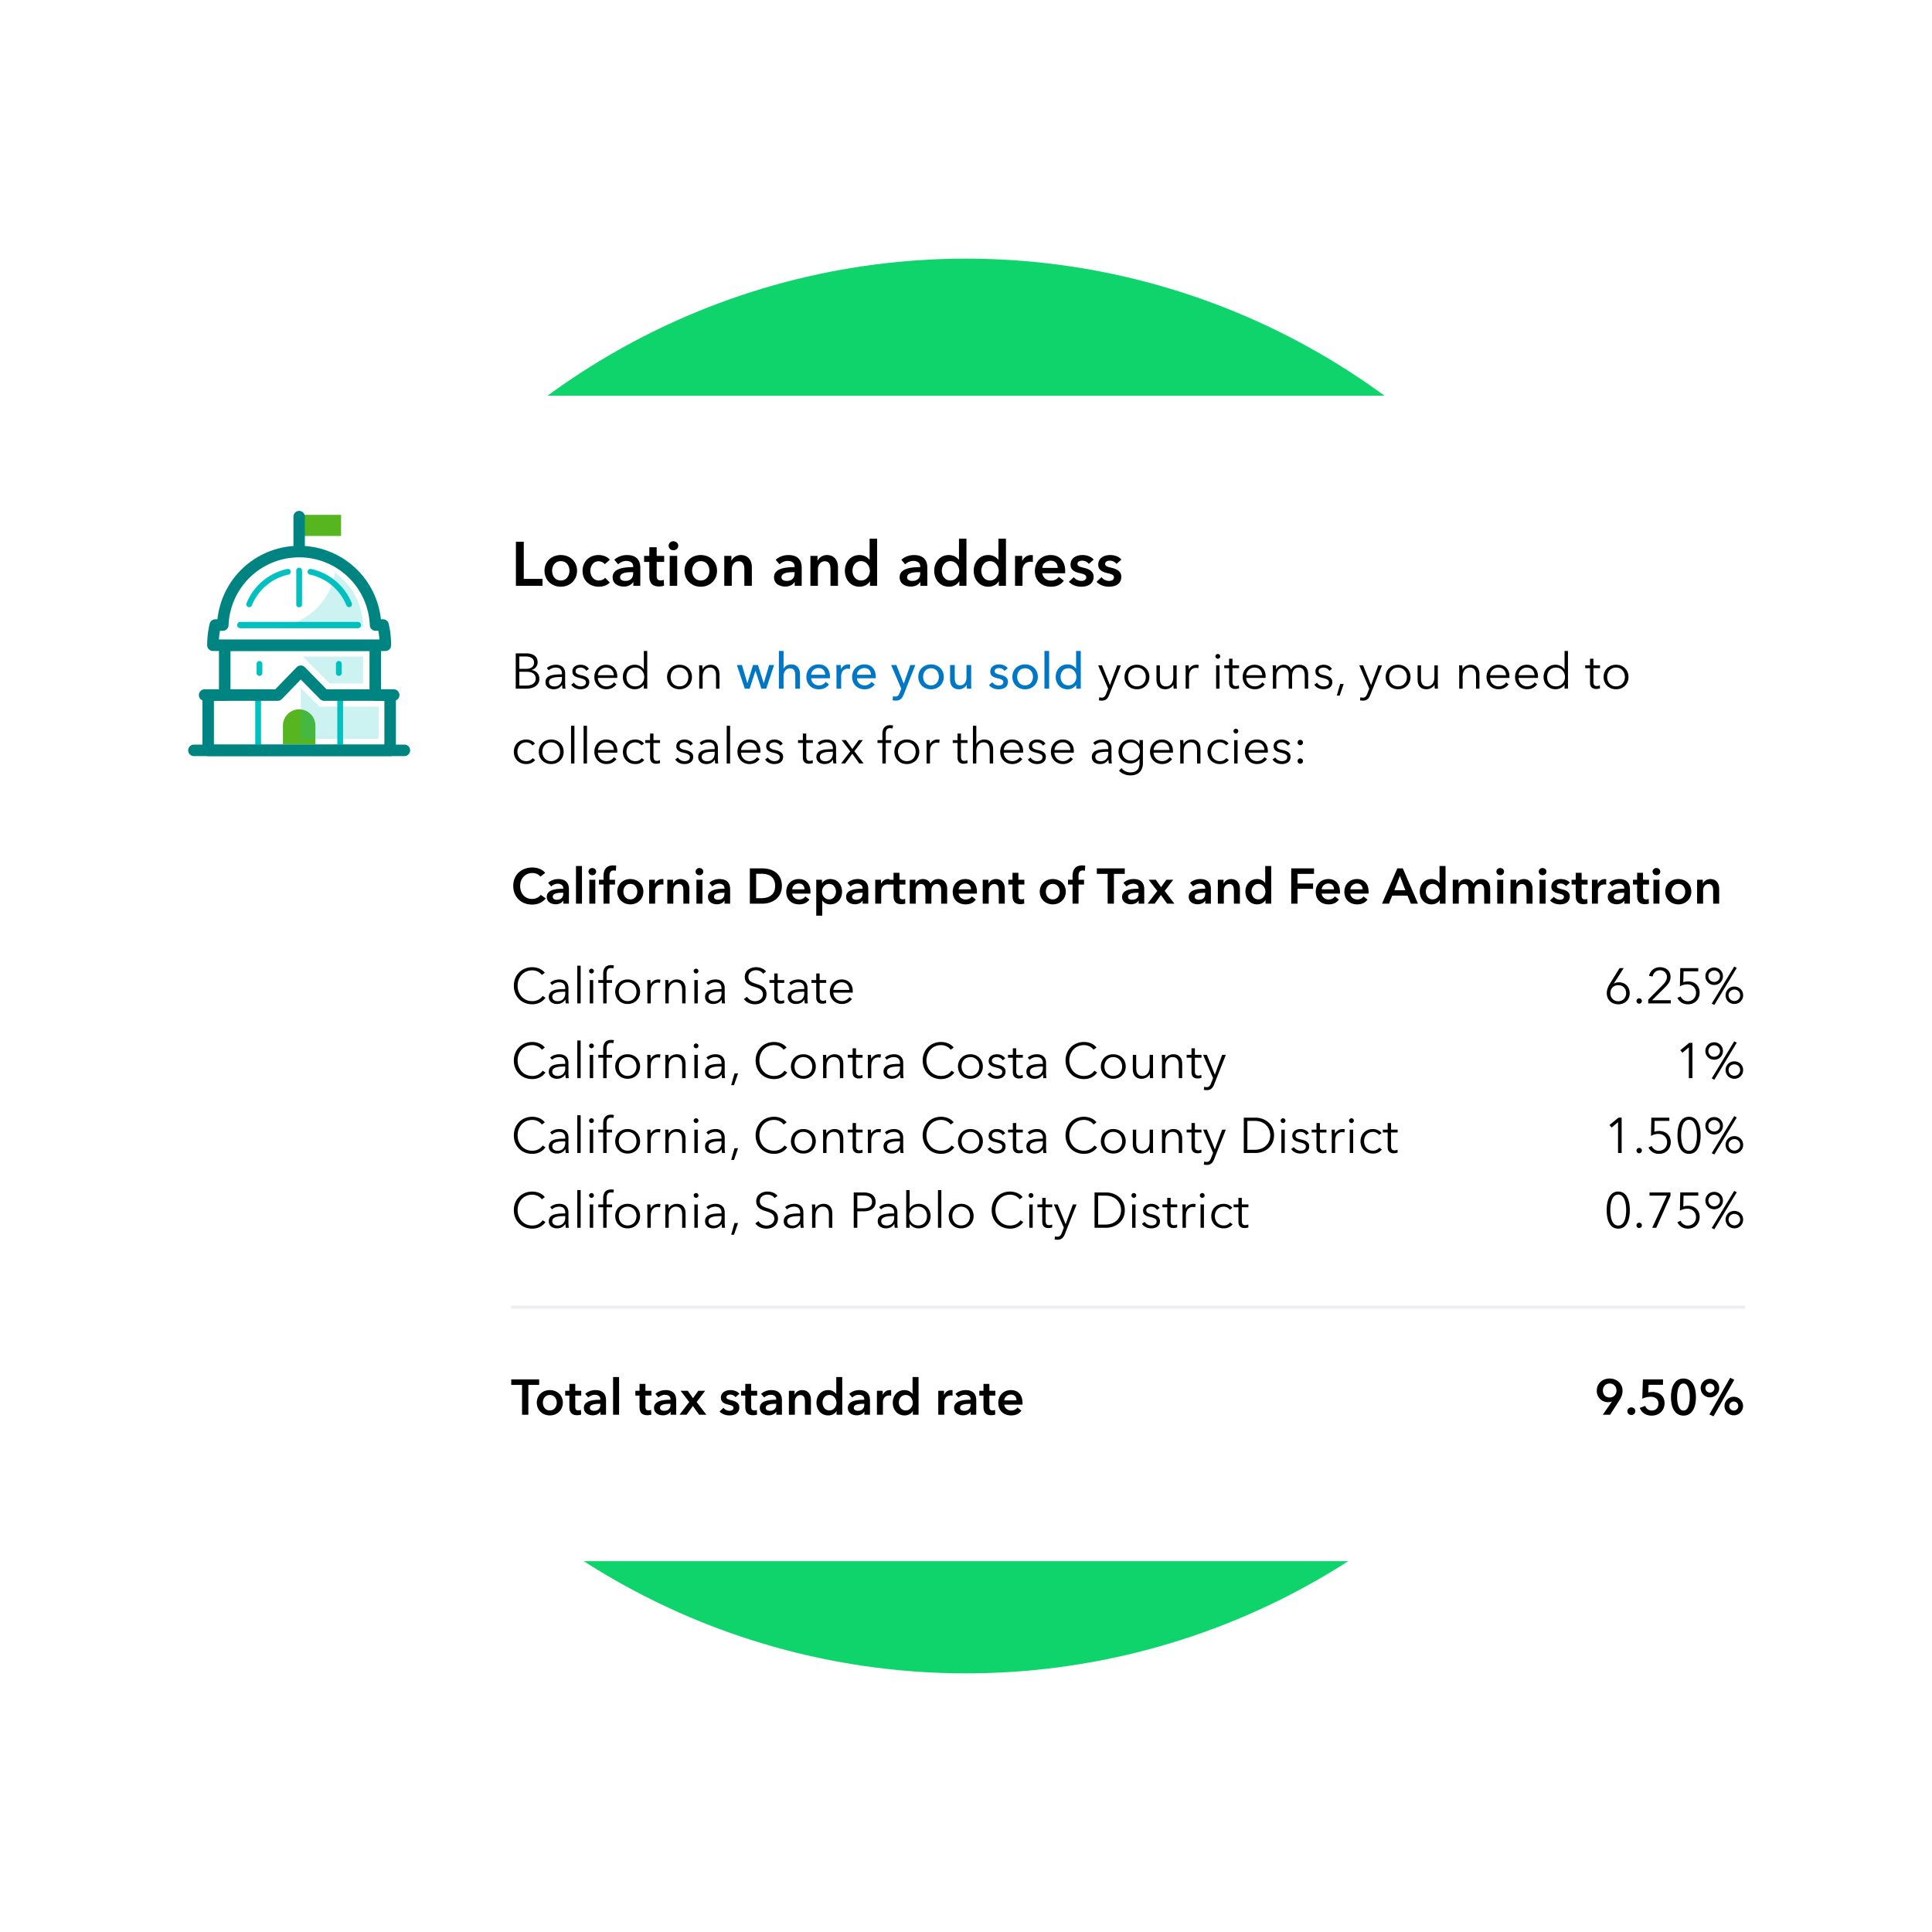 <svg xmlns="http://www.w3.org/2000/svg" width="620" height="620" fill="none" viewBox="0 0 620 620">
  <circle cx="310" cy="310" r="227" fill="#0FD46C"/>
  <g filter="url(#a)">
    <rect width="580" height="374" x="20" y="123" fill="#fff" rx="8"/>
    <path fill="#fff" d="M122.437 218.269v-15.965H72.93v15.965h-5.31v17.733h58.406v-17.733h-3.589Z"/>
    <path fill="#57B520" d="M109.45 161.216H96v6.78h13.45v-6.78Z"/>
    <path fill="#fff" d="M72.116 203.025v16.031h-5.31v17.741h58.397v-17.741h-4.774v-16.031H72.116Z"/>
    <path fill="#008481" fill-rule="evenodd" d="M70.266 203.025a1.85 1.85 0 0 1 1.85-1.85h48.313a1.85 1.85 0 0 1 1.85 1.85v14.18h2.923a1.85 1.85 0 0 1 1.85 1.85v17.742a1.85 1.85 0 0 1-1.85 1.85H66.807a1.85 1.85 0 0 1-1.85-1.85v-17.742a1.85 1.85 0 0 1 1.85-1.85h3.46v-14.18Zm3.7 1.85v14.18a1.85 1.85 0 0 1-1.85 1.85h-3.46v14.042h54.696v-14.042h-2.923a1.85 1.85 0 0 1-1.85-1.85v-14.18H73.966Z" clip-rule="evenodd"/>
    <path fill="#fff" d="M122.927 196.587h-2.405a24.531 24.531 0 0 0-49.026 0h-2.414a28.334 28.334 0 0 0-.749 6.476h55.334a28.347 28.347 0 0 0-.74-6.476Z"/>
    <path fill="#008481" fill-rule="evenodd" d="M77.72 178.526a26.383 26.383 0 0 1 36.578 0 26.384 26.384 0 0 1 7.943 16.211h.686c.86 0 1.606.592 1.802 1.43.527 2.261.792 4.576.788 6.898a1.85 1.85 0 0 1-1.85 1.847H68.333a1.85 1.85 0 0 1-1.85-1.85c0-2.322.268-4.637.798-6.898a1.85 1.85 0 0 1 1.801-1.427h.695a26.384 26.384 0 0 1 7.944-16.211Zm18.29-3.668a22.684 22.684 0 0 0-22.665 21.801 1.85 1.85 0 0 1-1.848 1.778h-.907a26.492 26.492 0 0 0-.343 2.775h51.508a26.14 26.14 0 0 0-.338-2.775h-.895a1.85 1.85 0 0 1-1.849-1.778 22.679 22.679 0 0 0-22.664-21.801Z" clip-rule="evenodd"/>
    <path fill="#008481" fill-rule="evenodd" d="M96 159.957c1.012 0 1.832.82 1.832 1.832v10.942a1.832 1.832 0 1 1-3.663 0v-10.942c0-1.012.82-1.832 1.831-1.832Z" clip-rule="evenodd"/>
    <path fill="#57B520" d="M96 223.635a5.206 5.206 0 0 1 5.208 5.208v5.975H90.792v-5.975A5.208 5.208 0 0 1 96 223.635Z"/>
    <path fill="#00C1BF" fill-rule="evenodd" d="M76.108 196.587c0-.559.453-1.013 1.013-1.013h37.768a1.014 1.014 0 0 1 0 2.026H77.121c-.56 0-1.013-.453-1.013-1.013ZM96 178.18c.51 0 .925.414.925.925v10.85a.925.925 0 1 1-1.85 0v-10.85c0-.511.414-.925.925-.925Zm-2.722 1.119a.925.925 0 0 1-.709 1.099 16.398 16.398 0 0 0-11.75 9.903.926.926 0 0 1-1.717-.691 18.245 18.245 0 0 1 13.077-11.021c.5-.107.992.21 1.1.71Zm5.444 0a.926.926 0 0 1 1.098-.71 18.216 18.216 0 0 1 13.078 11.022.926.926 0 0 1-1.717.689 16.363 16.363 0 0 0-11.75-9.902.925.925 0 0 1-.71-1.099Zm-15.459 28.823c.51 0 .924.414.924.925v2.923a.925.925 0 1 1-1.85 0v-2.923c0-.511.415-.925.925-.925Zm25.474 0c.511 0 .925.414.925.925v2.923a.925.925 0 1 1-1.85 0v-2.923c0-.511.414-.925.925-.925Zm-26.825 27.463v-15.068h1.85v15.068h-1.85Zm26.326 0v-15.068h1.85v15.068h-1.85Z" clip-rule="evenodd"/>
    <path fill="#fff" d="M126.34 219.056h-22.32l-7.502-7.641-7.4 7.641h-23.45"/>
    <path fill="#008481" fill-rule="evenodd" d="M96.512 209.565c.498-.001.977.198 1.326.554l6.958 7.087h21.544a1.85 1.85 0 1 1 0 3.7h-22.32c-.497 0-.972-.2-1.32-.554l-6.173-6.287-6.08 6.278a1.85 1.85 0 0 1-1.33.563H65.67a1.85 1.85 0 1 1 0-3.7h22.665l6.855-7.078a1.852 1.852 0 0 1 1.323-.563Zm-36.125 27.233a1.85 1.85 0 0 1 1.85-1.85h67.526a1.85 1.85 0 0 1 0 3.7H62.237a1.85 1.85 0 0 1-1.85-1.85Z" clip-rule="evenodd"/>
    <path fill="#00C1BF" d="M107.526 179.789a21.125 21.125 0 0 1-20.739 17.575h29.739a21.592 21.592 0 0 0-9-17.575Zm-10.342 26.936 8.63 8.63h10.712v-8.63H97.184Zm5.291 16.031-5.938-6.04v16.382h24.965v-10.342h-19.027Z" opacity=".2" style="mix-blend-mode:multiply"/>
    <path fill="#000" d="M165.56 184v-14.16h2.52v11.92h6.02V184h-8.54Zm9.183-4.84c0-3.02 2.32-5.04 5.22-5.04s5.22 2.02 5.22 5.04-2.32 5.12-5.22 5.12-5.22-2.1-5.22-5.12Zm2.44 0c0 1.5.88 3.12 2.78 3.12s2.78-1.62 2.78-3.12-.88-3.08-2.78-3.08-2.78 1.58-2.78 3.08Zm18.527-3.54-1.64 1.44c-.38-.54-1.2-.94-1.98-.94-1.76 0-2.64 1.58-2.64 3.08s.9 3.08 2.72 3.08c.74 0 1.56-.3 2.02-.86l1.5 1.52c-.8.86-2.12 1.34-3.54 1.34-2.84 0-5.2-1.88-5.2-5.08 0-3.12 2.32-5.08 5.14-5.08 1.4 0 2.86.56 3.62 1.5Zm7.526 8.38v-1.22h-.06c-.48.84-1.62 1.46-2.98 1.46-1.54 0-3.6-.74-3.6-2.98 0-2.86 3.6-3.26 6.6-3.26v-.24c0-1.18-1-1.76-2.2-1.76-1.02 0-2 .48-2.62 1.1l-1.24-1.46c1.08-1 2.6-1.52 4.06-1.52 3.44 0 4.28 2.12 4.28 4.04V184h-2.24Zm-.04-4.04v-.34h-.54c-1.52 0-3.66.18-3.66 1.6 0 .92.86 1.2 1.68 1.2 1.64 0 2.52-.94 2.52-2.46Zm5.181-3.64h-1.68v-1.92h1.68v-2.78h2.36v2.78h2.4v1.92h-2.4v4.46c0 .86.2 1.48 1.26 1.48.32 0 .74-.06 1.02-.2l.08 1.88c-.42.16-1.06.26-1.6.26-2.54 0-3.12-1.56-3.12-3.4v-4.48Zm6.537 7.68v-9.6h2.4v9.6h-2.4Zm-.34-12.86c0-.76.64-1.44 1.52-1.44s1.56.62 1.56 1.44-.68 1.44-1.56 1.44-1.52-.68-1.52-1.44Zm5.091 8.02c0-3.02 2.32-5.04 5.22-5.04s5.22 2.02 5.22 5.04-2.32 5.12-5.22 5.12-5.22-2.1-5.22-5.12Zm2.44 0c0 1.5.88 3.12 2.78 3.12s2.78-1.62 2.78-3.12-.88-3.08-2.78-3.08-2.78 1.58-2.78 3.08Zm10.327 4.84v-9.6h2.28v1.54h.04c.42-.96 1.56-1.82 2.98-1.82 2.5 0 3.54 1.92 3.54 3.88v6h-2.4v-5.32c0-1.14-.26-2.56-1.8-2.56-1.52 0-2.24 1.32-2.24 2.6V184h-2.4Zm22.601 0v-1.22h-.06c-.48.84-1.62 1.46-2.98 1.46-1.54 0-3.6-.74-3.6-2.98 0-2.86 3.6-3.26 6.6-3.26v-.24c0-1.18-1-1.76-2.2-1.76-1.02 0-2 .48-2.62 1.1l-1.24-1.46c1.08-1 2.6-1.52 4.06-1.52 3.44 0 4.28 2.12 4.28 4.04V184h-2.24Zm-.04-4.04v-.34h-.54c-1.52 0-3.66.18-3.66 1.6 0 .92.86 1.2 1.68 1.2 1.64 0 2.52-.94 2.52-2.46Zm5.076 4.04v-9.6h2.28v1.54h.04c.42-.96 1.56-1.82 2.98-1.82 2.5 0 3.54 1.92 3.54 3.88v6h-2.4v-5.32c0-1.14-.26-2.56-1.8-2.56-1.52 0-2.24 1.32-2.24 2.6V184h-2.4Zm21.401-15.12V184h-2.28v-1.44h-.04c-.66 1.1-1.96 1.72-3.3 1.72-2.92 0-4.72-2.32-4.72-5.12 0-2.84 1.92-5.04 4.66-5.04 1.76 0 2.72.88 3.22 1.5h.06v-6.74h2.4Zm-7.9 10.28c0 1.5.9 3.12 2.76 3.12 1.76 0 2.82-1.58 2.82-3.08s-1.06-3.12-2.82-3.12c-1.86 0-2.76 1.58-2.76 3.08Zm21.775 4.84v-1.22h-.06c-.48.84-1.62 1.46-2.98 1.46-1.54 0-3.6-.74-3.6-2.98 0-2.86 3.6-3.26 6.6-3.26v-.24c0-1.18-1-1.76-2.2-1.76-1.02 0-2 .48-2.62 1.1l-1.24-1.46c1.08-1 2.6-1.52 4.06-1.52 3.44 0 4.28 2.12 4.28 4.04V184h-2.24Zm-.04-4.04v-.34h-.54c-1.52 0-3.66.18-3.66 1.6 0 .92.86 1.2 1.68 1.2 1.64 0 2.52-.94 2.52-2.46Zm14.836-11.08V184h-2.28v-1.44h-.04c-.66 1.1-1.96 1.72-3.3 1.72-2.92 0-4.72-2.32-4.72-5.12 0-2.84 1.92-5.04 4.66-5.04 1.76 0 2.72.88 3.22 1.5h.06v-6.74h2.4Zm-7.9 10.28c0 1.5.9 3.12 2.76 3.12 1.76 0 2.82-1.58 2.82-3.08s-1.06-3.12-2.82-3.12c-1.86 0-2.76 1.58-2.76 3.08Zm20.576-10.28V184h-2.28v-1.44h-.04c-.66 1.1-1.96 1.72-3.3 1.72-2.92 0-4.72-2.32-4.72-5.12 0-2.84 1.92-5.04 4.66-5.04 1.76 0 2.72.88 3.22 1.5h.06v-6.74h2.4Zm-7.9 10.28c0 1.5.9 3.12 2.76 3.12 1.76 0 2.82-1.58 2.82-3.08s-1.06-3.12-2.82-3.12c-1.86 0-2.76 1.58-2.76 3.08Zm10.816 4.84v-9.6h2.3v1.6h.04c.52-1.1 1.54-1.88 2.8-1.88.18 0 .42.02.58.06v2.2a2.8 2.8 0 0 0-.74-.1c-2.16 0-2.58 1.88-2.58 2.58V184h-2.4Zm8.774-5.76h4.92c0-1.24-.7-2.32-2.26-2.32-1.42 0-2.56.98-2.66 2.32Zm7.32 1.08c0 .22 0 .42-.02.64h-7.3c.1 1.36 1.34 2.36 2.74 2.36 1.2 0 2-.48 2.54-1.24l1.6 1.28c-.94 1.28-2.3 1.92-4.12 1.92-2.96 0-5.16-1.9-5.16-5.02 0-3.1 2.18-5.14 5.08-5.14 2.68 0 4.64 1.74 4.64 5.2Zm9.144-3.74-1.56 1.38a2.719 2.719 0 0 0-2.1-1.04c-.76 0-1.54.28-1.54 1.04 0 .74.74.94 2.08 1.26 1.42.34 3.1.98 3.1 2.86 0 2.34-1.9 3.2-4 3.2-1.48 0-3.02-.56-3.94-1.58l1.58-1.48c.52.68 1.42 1.2 2.46 1.2.7 0 1.54-.28 1.54-1.14 0-.8-.74-1.04-2.2-1.38-1.42-.34-2.84-.92-2.84-2.72 0-2.14 1.92-3.06 3.82-3.06 1.38 0 2.82.48 3.6 1.46Zm8.887 0-1.56 1.38a2.719 2.719 0 0 0-2.1-1.04c-.76 0-1.54.28-1.54 1.04 0 .74.74.94 2.08 1.26 1.42.34 3.1.98 3.1 2.86 0 2.34-1.9 3.2-4 3.2-1.48 0-3.02-.56-3.94-1.58l1.58-1.48c.52.68 1.42 1.2 2.46 1.2.7 0 1.54-.28 1.54-1.14 0-.8-.74-1.04-2.2-1.38-1.42-.34-2.84-.92-2.84-2.72 0-2.14 1.92-3.06 3.82-3.06 1.38 0 2.82.48 3.6 1.46ZM165.504 217v-11.328h3.376c1.728 0 3.648.624 3.648 2.896 0 1.184-.8 2.16-2 2.432v.032c1.472.16 2.56 1.184 2.56 2.832 0 1.888-1.616 3.136-4.224 3.136h-3.36Zm1.152-10.336v3.968h2.32c1.104 0 2.4-.48 2.4-1.984 0-1.44-1.232-1.984-2.72-1.984h-2Zm0 4.912v4.432h2.144c1.664 0 3.12-.624 3.12-2.208 0-1.488-1.072-2.224-2.912-2.224h-2.352Zm13.676.832v-.24c0-1.296-.704-1.936-2-1.936-.88 0-1.696.352-2.224.88l-.608-.72c.608-.608 1.664-1.072 2.944-1.072 1.616 0 2.912.896 2.912 2.72v3.28c0 .576.048 1.264.128 1.68h-.976a7.467 7.467 0 0 1-.112-1.216h-.032c-.688.992-1.52 1.408-2.72 1.408-1.136 0-2.592-.608-2.592-2.272 0-2.304 2.544-2.512 5.28-2.512Zm0 .848h-.32c-1.776 0-3.84.192-3.84 1.616 0 1.072.912 1.424 1.76 1.424 1.536 0 2.4-1.152 2.4-2.48v-.56Zm8.643-2.592-.832.624c-.32-.624-1.008-1.056-1.84-1.056-.784 0-1.584.336-1.584 1.168 0 .704.56 1.024 1.792 1.28 1.76.368 2.592 1.024 2.592 2.192 0 1.712-1.44 2.32-2.816 2.32-1.136 0-2.272-.448-2.96-1.456l.864-.64c.384.656 1.2 1.168 2.08 1.168.928 0 1.76-.336 1.76-1.312 0-.784-.784-1.104-2.208-1.44-.88-.208-2.144-.592-2.144-2.016 0-1.52 1.312-2.176 2.672-2.176 1.04 0 2.144.496 2.624 1.344Zm2.901 2.016h5.104c-.064-1.408-.928-2.448-2.48-2.448-1.456 0-2.528 1.168-2.624 2.448Zm6.208.352c0 .144 0 .32-.016.512h-6.208c.032 1.504 1.2 2.72 2.736 2.72 1.12 0 1.984-.624 2.4-1.296l.816.64c-.88 1.12-1.984 1.584-3.216 1.584-2.224 0-3.872-1.68-3.872-3.936 0-2.256 1.648-3.936 3.776-3.936 2.352 0 3.584 1.664 3.584 3.712Zm8.5 2.704c-.64.944-1.76 1.456-2.832 1.456-2.336 0-3.872-1.728-3.872-3.936s1.536-3.936 3.872-3.936c1.072 0 2.192.512 2.832 1.488h.032v-5.904h1.088V217h-1.088v-1.264h-.032Zm-5.552-2.48c0 1.664 1.024 3.008 2.832 3.008 1.68 0 2.88-1.296 2.88-3.008s-1.2-3.024-2.88-3.024c-1.808 0-2.832 1.36-2.832 3.024Zm21.02 0c0 2.256-1.664 3.936-4 3.936-2.32 0-3.984-1.68-3.984-3.936 0-2.256 1.664-3.936 3.984-3.936 2.336 0 4 1.68 4 3.936Zm-1.152 0c0-1.68-1.104-3.024-2.848-3.024-1.728 0-2.832 1.344-2.832 3.024s1.104 3.008 2.832 3.008c1.744 0 2.848-1.328 2.848-3.008Zm3.429-3.744h1.04c.032.4.064.96.064 1.28h.032c.416-.864 1.504-1.472 2.56-1.472 1.904 0 2.848 1.232 2.848 3.088V217h-1.088v-4.144c0-1.568-.464-2.624-2.032-2.624-1.152 0-2.272.928-2.272 2.928V217h-1.088v-5.84c0-.4-.016-1.136-.064-1.648Zm129.299 0 2.544 6.32h.032l2.32-6.32h1.184l-3.728 9.424c-.448 1.152-1.056 1.904-2.352 1.904-.32 0-.656-.032-.976-.096l.112-.992c.24.08.512.128.8.128.736 0 1.12-.48 1.44-1.328l.608-1.568-3.2-7.472h1.216Zm15.221 3.744c0 2.256-1.664 3.936-4 3.936-2.32 0-3.984-1.68-3.984-3.936 0-2.256 1.664-3.936 3.984-3.936 2.336 0 4 1.68 4 3.936Zm-1.152 0c0-1.68-1.104-3.024-2.848-3.024-1.728 0-2.832 1.344-2.832 3.024s1.104 3.008 2.832 3.008c1.744 0 2.848-1.328 2.848-3.008ZM377.67 217h-1.04c-.032-.4-.064-.96-.064-1.28h-.032c-.416.864-1.504 1.472-2.56 1.472-1.904 0-2.848-1.232-2.848-3.088v-4.592h1.088v4.144c0 1.568.464 2.624 2.032 2.624 1.152 0 2.272-.928 2.272-2.928v-3.84h1.088v5.84c0 .4.016 1.136.064 1.648Zm2.817-5.84c0-.4-.016-1.136-.064-1.648h1.04c.032.4.064.96.064 1.28h.032c.416-.864 1.344-1.472 2.4-1.472.272 0 .496.016.72.08l-.144 1.024c-.128-.048-.48-.096-.768-.096-1.152 0-2.192.832-2.192 2.832V217h-1.088v-5.84Zm10.87-1.648V217h-1.088v-7.488h1.088Zm.224-2.88a.778.778 0 0 1-.769.768.778.778 0 0 1-.767-.768c0-.448.384-.768.767-.768.385 0 .769.32.769.768Zm6.048 2.88v.912h-2.112v4.368c0 1.12.464 1.376 1.12 1.376.304 0 .656-.096.944-.24l.048.944a3.515 3.515 0 0 1-1.28.224c-.8 0-1.92-.352-1.92-2v-4.672h-1.552v-.912h1.552V207.4h1.088v2.112h2.112Zm2.31 3.168h5.104c-.064-1.408-.928-2.448-2.48-2.448-1.456 0-2.528 1.168-2.624 2.448Zm6.208.352c0 .144 0 .32-.016.512h-6.208c.032 1.504 1.2 2.72 2.736 2.72 1.12 0 1.984-.624 2.4-1.296l.816.64c-.88 1.12-1.984 1.584-3.216 1.584-2.224 0-3.872-1.68-3.872-3.936 0-2.256 1.648-3.936 3.776-3.936 2.352 0 3.584 1.664 3.584 3.712Zm3.412-2.24c.432-.864 1.392-1.472 2.464-1.472.816 0 1.808.304 2.304 1.584.512-1.024 1.424-1.584 2.624-1.584 1.904 0 2.848 1.232 2.848 3.088V217h-1.088v-4.144c0-1.568-.528-2.624-1.936-2.624-1.568 0-2.128 1.392-2.128 2.784V217h-1.088v-4.368c0-1.456-.352-2.4-1.808-2.4-1.04 0-2.176.928-2.176 2.928V217h-1.088v-5.84c0-.4-.016-1.136-.064-1.648h1.04c.032.4.064.96.064 1.28h.032Zm17.869-.128-.832.624c-.32-.624-1.008-1.056-1.84-1.056-.784 0-1.584.336-1.584 1.168 0 .704.56 1.024 1.792 1.28 1.76.368 2.592 1.024 2.592 2.192 0 1.712-1.44 2.32-2.816 2.32-1.136 0-2.272-.448-2.96-1.456l.864-.64c.384.656 1.2 1.168 2.08 1.168.928 0 1.76-.336 1.76-1.312 0-.784-.784-1.104-2.208-1.44-.88-.208-2.144-.592-2.144-2.016 0-1.52 1.312-2.176 2.672-2.176 1.04 0 2.144.496 2.624 1.344Zm3.781 4.816-1.296 3.76h-.912l1.072-3.76h1.136Zm6.216-5.968 2.544 6.32h.032l2.32-6.32h1.184l-3.728 9.424c-.448 1.152-1.056 1.904-2.352 1.904-.32 0-.656-.032-.976-.096l.112-.992c.24.08.512.128.8.128.736 0 1.12-.48 1.44-1.328l.608-1.568-3.2-7.472h1.216Zm15.221 3.744c0 2.256-1.664 3.936-4 3.936-2.32 0-3.984-1.68-3.984-3.936 0-2.256 1.664-3.936 3.984-3.936 2.336 0 4 1.68 4 3.936Zm-1.152 0c0-1.68-1.104-3.024-2.848-3.024-1.728 0-2.832 1.344-2.832 3.024s1.104 3.008 2.832 3.008c1.744 0 2.848-1.328 2.848-3.008Zm9.973 3.744h-1.04c-.032-.4-.064-.96-.064-1.28h-.032c-.416.864-1.504 1.472-2.56 1.472-1.904 0-2.848-1.232-2.848-3.088v-4.592h1.088v4.144c0 1.568.464 2.624 2.032 2.624 1.152 0 2.272-.928 2.272-2.928v-3.84h1.088v5.84c0 .4.016 1.136.064 1.648Zm6.753-7.488h1.04c.032.4.064.96.064 1.28h.032c.416-.864 1.504-1.472 2.56-1.472 1.904 0 2.848 1.232 2.848 3.088V217h-1.088v-4.144c0-1.568-.464-2.624-2.032-2.624-1.152 0-2.272.928-2.272 2.928V217h-1.088v-5.84c0-.4-.016-1.136-.064-1.648Zm9.969 3.168h5.104c-.064-1.408-.928-2.448-2.48-2.448-1.456 0-2.528 1.168-2.624 2.448Zm6.208.352c0 .144 0 .32-.016.512h-6.208c.032 1.504 1.2 2.72 2.736 2.72 1.12 0 1.984-.624 2.4-1.296l.816.64c-.88 1.12-1.984 1.584-3.216 1.584-2.224 0-3.872-1.68-3.872-3.936 0-2.256 1.648-3.936 3.776-3.936 2.352 0 3.584 1.664 3.584 3.712Zm2.948-.352h5.104c-.064-1.408-.928-2.448-2.48-2.448-1.456 0-2.528 1.168-2.624 2.448Zm6.208.352c0 .144 0 .32-.016.512h-6.208c.032 1.504 1.2 2.72 2.736 2.72 1.12 0 1.984-.624 2.4-1.296l.816.64c-.88 1.12-1.984 1.584-3.216 1.584-2.224 0-3.872-1.68-3.872-3.936 0-2.256 1.648-3.936 3.776-3.936 2.352 0 3.584 1.664 3.584 3.712Zm8.5 2.704c-.64.944-1.76 1.456-2.832 1.456-2.336 0-3.872-1.728-3.872-3.936s1.536-3.936 3.872-3.936c1.072 0 2.192.512 2.832 1.488h.032v-5.904h1.088V217h-1.088v-1.264h-.032Zm-5.552-2.48c0 1.664 1.024 3.008 2.832 3.008 1.68 0 2.88-1.296 2.88-3.008s-1.2-3.024-2.88-3.024c-1.808 0-2.832 1.36-2.832 3.024Zm16.956-3.744v.912h-2.112v4.368c0 1.12.464 1.376 1.12 1.376.304 0 .656-.096.944-.24l.048.944a3.515 3.515 0 0 1-1.28.224c-.8 0-1.92-.352-1.92-2v-4.672h-1.552v-.912h1.552V207.4h1.088v2.112h2.112Zm9.142 3.744c0 2.256-1.664 3.936-4 3.936-2.32 0-3.984-1.68-3.984-3.936 0-2.256 1.664-3.936 3.984-3.936 2.336 0 4 1.68 4 3.936Zm-1.152 0c0-1.68-1.104-3.024-2.848-3.024-1.728 0-2.832 1.344-2.832 3.024s1.104 3.008 2.832 3.008c1.744 0 2.848-1.328 2.848-3.008Zm-349.767 21.36-.848.608c-.352-.576-1.104-.992-1.92-.992-1.744 0-2.864 1.312-2.864 3.024 0 1.696 1.104 3.008 2.848 3.008.944 0 1.6-.4 2.032-.976l.816.608c-.64.784-1.552 1.296-2.848 1.296-2.416 0-4-1.68-4-3.936 0-2.256 1.584-3.936 4-3.936 1.008 0 2.144.432 2.784 1.296Zm9.2 2.64c0 2.256-1.664 3.936-4 3.936-2.32 0-3.984-1.68-3.984-3.936 0-2.256 1.664-3.936 3.984-3.936 2.336 0 4 1.68 4 3.936Zm-1.152 0c0-1.68-1.104-3.024-2.848-3.024-1.728 0-2.832 1.344-2.832 3.024s1.104 3.008 2.832 3.008c1.744 0 2.848-1.328 2.848-3.008Zm4.613-8.352V241h-1.088v-12.096h1.088Zm4.032 0V241h-1.088v-12.096h1.088Zm3.519 7.776h5.104c-.064-1.408-.928-2.448-2.48-2.448-1.456 0-2.528 1.168-2.624 2.448Zm6.208.352c0 .144 0 .32-.016.512h-6.208c.032 1.504 1.2 2.72 2.736 2.72 1.12 0 1.984-.624 2.4-1.296l.816.64c-.88 1.12-1.984 1.584-3.216 1.584-2.224 0-3.872-1.68-3.872-3.936 0-2.256 1.648-3.936 3.776-3.936 2.352 0 3.584 1.664 3.584 3.712Zm8.58-2.416-.848.608c-.352-.576-1.104-.992-1.92-.992-1.744 0-2.864 1.312-2.864 3.024 0 1.696 1.104 3.008 2.848 3.008.944 0 1.6-.4 2.032-.976l.816.608c-.64.784-1.552 1.296-2.848 1.296-2.416 0-4-1.68-4-3.936 0-2.256 1.584-3.936 4-3.936 1.008 0 2.144.432 2.784 1.296Zm5.136-1.104v.912h-2.112v4.368c0 1.12.464 1.376 1.12 1.376.304 0 .656-.096.944-.24l.048.944a3.515 3.515 0 0 1-1.28.224c-.8 0-1.92-.352-1.92-2v-4.672h-1.552v-.912h1.552V231.4h1.088v2.112h2.112Zm10.518 1.152-.832.624c-.32-.624-1.008-1.056-1.84-1.056-.784 0-1.584.336-1.584 1.168 0 .704.56 1.024 1.792 1.28 1.76.368 2.592 1.024 2.592 2.192 0 1.712-1.44 2.32-2.816 2.32-1.136 0-2.272-.448-2.96-1.456l.864-.64c.384.656 1.2 1.168 2.08 1.168.928 0 1.76-.336 1.76-1.312 0-.784-.784-1.104-2.208-1.44-.88-.208-2.144-.592-2.144-2.016 0-1.52 1.312-2.176 2.672-2.176 1.04 0 2.144.496 2.624 1.344Zm7.014 1.744v-.24c0-1.296-.704-1.936-2-1.936-.88 0-1.696.352-2.224.88l-.608-.72c.608-.608 1.664-1.072 2.944-1.072 1.616 0 2.912.896 2.912 2.72v3.28c0 .576.048 1.264.128 1.68h-.976a7.467 7.467 0 0 1-.112-1.216h-.032c-.688.992-1.52 1.408-2.72 1.408-1.136 0-2.592-.608-2.592-2.272 0-2.304 2.544-2.512 5.28-2.512Zm0 .848h-.32c-1.776 0-3.84.192-3.84 1.616 0 1.072.912 1.424 1.76 1.424 1.536 0 2.4-1.152 2.4-2.48v-.56Zm4.946-8.352V241h-1.088v-12.096h1.088Zm3.52 7.776h5.104c-.064-1.408-.928-2.448-2.48-2.448-1.456 0-2.528 1.168-2.624 2.448Zm6.208.352c0 .144 0 .32-.016.512h-6.208c.032 1.504 1.2 2.72 2.736 2.72 1.12 0 1.984-.624 2.4-1.296l.816.64c-.88 1.12-1.984 1.584-3.216 1.584-2.224 0-3.872-1.68-3.872-3.936 0-2.256 1.648-3.936 3.776-3.936 2.352 0 3.584 1.664 3.584 3.712Zm7.156-2.368-.832.624c-.32-.624-1.008-1.056-1.84-1.056-.784 0-1.584.336-1.584 1.168 0 .704.56 1.024 1.792 1.28 1.76.368 2.592 1.024 2.592 2.192 0 1.712-1.44 2.32-2.816 2.32-1.136 0-2.272-.448-2.96-1.456l.864-.64c.384.656 1.2 1.168 2.08 1.168.928 0 1.76-.336 1.76-1.312 0-.784-.784-1.104-2.208-1.44-.88-.208-2.144-.592-2.144-2.016 0-1.52 1.312-2.176 2.672-2.176 1.04 0 2.144.496 2.624 1.344Zm9.669-1.152v.912h-2.112v4.368c0 1.12.464 1.376 1.12 1.376.304 0 .656-.096.944-.24l.048.944a3.515 3.515 0 0 1-1.28.224c-.8 0-1.92-.352-1.92-2v-4.672h-1.552v-.912h1.552V231.4h1.088v2.112h2.112Zm6.422 2.896v-.24c0-1.296-.704-1.936-2-1.936-.88 0-1.696.352-2.224.88l-.608-.72c.608-.608 1.664-1.072 2.944-1.072 1.616 0 2.912.896 2.912 2.72v3.28c0 .576.048 1.264.128 1.68h-.976a7.467 7.467 0 0 1-.112-1.216h-.032c-.688.992-1.52 1.408-2.72 1.408-1.136 0-2.592-.608-2.592-2.272 0-2.304 2.544-2.512 5.28-2.512Zm0 .848h-.32c-1.776 0-3.84.192-3.84 1.616 0 1.072.912 1.424 1.76 1.424 1.536 0 2.4-1.152 2.4-2.48v-.56Zm2.643 3.744 2.944-3.872-2.768-3.616h1.392l2.048 2.848 2.048-2.848h1.312l-2.72 3.568 2.976 3.92h-1.408l-2.224-3.12-2.288 3.12h-1.312Zm16.102-7.488v.912h-1.76V241h-1.088v-6.576h-1.568v-.912h1.568v-2.048c0-1.696.832-2.752 2.544-2.752.272 0 .624.032.896.112l-.192.96a2.656 2.656 0 0 0-.752-.112c-1.168 0-1.408.832-1.408 1.92v1.92h1.76Zm8.991 3.744c0 2.256-1.664 3.936-4 3.936-2.32 0-3.984-1.68-3.984-3.936 0-2.256 1.664-3.936 3.984-3.936 2.336 0 4 1.68 4 3.936Zm-1.152 0c0-1.68-1.104-3.024-2.848-3.024-1.728 0-2.832 1.344-2.832 3.024s1.104 3.008 2.832 3.008c1.744 0 2.848-1.328 2.848-3.008Zm3.493-2.096c0-.4-.016-1.136-.064-1.648h1.04c.032.4.064.96.064 1.28h.032c.416-.864 1.344-1.472 2.4-1.472.272 0 .496.016.72.08l-.144 1.024c-.128-.048-.48-.096-.768-.096-1.152 0-2.192.832-2.192 2.832V241h-1.088v-5.84Zm13.142-1.648v.912h-2.112v4.368c0 1.12.464 1.376 1.12 1.376.304 0 .656-.096.944-.24l.048.944a3.515 3.515 0 0 1-1.28.224c-.8 0-1.92-.352-1.92-2v-4.672h-1.552v-.912h1.552V231.4h1.088v2.112h2.112Zm2.822 1.232h.032c.4-.864 1.456-1.424 2.512-1.424 1.904 0 2.848 1.232 2.848 3.088V241h-1.088v-4.144c0-1.568-.464-2.624-2.032-2.624-1.152 0-2.272.928-2.272 2.928V241h-1.088v-12.096h1.088v5.84Zm8.816 1.936h5.104c-.064-1.408-.928-2.448-2.48-2.448-1.456 0-2.528 1.168-2.624 2.448Zm6.208.352c0 .144 0 .32-.016.512h-6.208c.032 1.504 1.2 2.72 2.736 2.72 1.12 0 1.984-.624 2.4-1.296l.816.64c-.88 1.12-1.984 1.584-3.216 1.584-2.224 0-3.872-1.68-3.872-3.936 0-2.256 1.648-3.936 3.776-3.936 2.352 0 3.584 1.664 3.584 3.712Zm7.156-2.368-.832.624c-.32-.624-1.008-1.056-1.84-1.056-.784 0-1.584.336-1.584 1.168 0 .704.56 1.024 1.792 1.28 1.76.368 2.592 1.024 2.592 2.192 0 1.712-1.44 2.32-2.816 2.32-1.136 0-2.272-.448-2.96-1.456l.864-.64c.384.656 1.2 1.168 2.08 1.168.928 0 1.76-.336 1.76-1.312 0-.784-.784-1.104-2.208-1.44-.88-.208-2.144-.592-2.144-2.016 0-1.52 1.312-2.176 2.672-2.176 1.04 0 2.144.496 2.624 1.344Zm2.902 2.016h5.104c-.064-1.408-.928-2.448-2.48-2.448-1.456 0-2.528 1.168-2.624 2.448Zm6.208.352c0 .144 0 .32-.016.512h-6.208c.032 1.504 1.2 2.72 2.736 2.72 1.12 0 1.984-.624 2.4-1.296l.816.64c-.88 1.12-1.984 1.584-3.216 1.584-2.224 0-3.872-1.68-3.872-3.936 0-2.256 1.648-3.936 3.776-3.936 2.352 0 3.584 1.664 3.584 3.712Zm11.06-.624v-.24c0-1.296-.704-1.936-2-1.936-.88 0-1.696.352-2.224.88l-.608-.72c.608-.608 1.664-1.072 2.944-1.072 1.616 0 2.912.896 2.912 2.72v3.28c0 .576.048 1.264.128 1.68h-.976a7.467 7.467 0 0 1-.112-1.216h-.032c-.688.992-1.52 1.408-2.72 1.408-1.136 0-2.592-.608-2.592-2.272 0-2.304 2.544-2.512 5.28-2.512Zm0 .848h-.32c-1.776 0-3.84.192-3.84 1.616 0 1.072.912 1.424 1.76 1.424 1.536 0 2.4-1.152 2.4-2.48v-.56Zm3.443 6.08.784-.832c.592.768 1.728 1.376 2.864 1.376 2.144 0 2.928-1.328 2.928-2.944v-1.408h-.032c-.576.928-1.744 1.472-2.832 1.472-2.336 0-3.872-1.616-3.872-3.808 0-2.128 1.536-3.872 3.872-3.872 1.088 0 2.24.528 2.832 1.488h.032v-1.296h1.088v7.424c0 1.632-.752 3.904-4.064 3.904-1.376 0-2.72-.576-3.6-1.504Zm.992-6.176c0 1.568 1.024 2.912 2.832 2.912 1.68 0 2.88-1.184 2.88-2.912 0-1.568-1.2-2.928-2.88-2.928-1.808 0-2.832 1.36-2.832 2.928Zm10.109-.48h5.104c-.064-1.408-.928-2.448-2.48-2.448-1.456 0-2.528 1.168-2.624 2.448Zm6.208.352c0 .144 0 .32-.016.512h-6.208c.032 1.504 1.2 2.72 2.736 2.72 1.12 0 1.984-.624 2.4-1.296l.816.64c-.88 1.12-1.984 1.584-3.216 1.584-2.224 0-3.872-1.68-3.872-3.936 0-2.256 1.648-3.936 3.776-3.936 2.352 0 3.584 1.664 3.584 3.712Zm2.277-3.52h1.04c.032.4.064.96.064 1.28h.032c.416-.864 1.504-1.472 2.56-1.472 1.904 0 2.848 1.232 2.848 3.088V241h-1.088v-4.144c0-1.568-.464-2.624-2.032-2.624-1.152 0-2.272.928-2.272 2.928V241h-1.088v-5.84c0-.4-.016-1.136-.064-1.648Zm15.6 1.104-.848.608c-.352-.576-1.104-.992-1.92-.992-1.744 0-2.864 1.312-2.864 3.024 0 1.696 1.104 3.008 2.848 3.008.944 0 1.6-.4 2.032-.976l.816.608c-.64.784-1.552 1.296-2.848 1.296-2.416 0-4-1.68-4-3.936 0-2.256 1.584-3.936 4-3.936 1.008 0 2.144.432 2.784 1.296Zm2.864-1.104V241h-1.088v-7.488h1.088Zm.224-2.88a.778.778 0 0 1-.768.768.778.778 0 0 1-.768-.768c0-.448.384-.768.768-.768s.768.32.768.768Zm3.28 6.048h5.104c-.064-1.408-.928-2.448-2.48-2.448-1.456 0-2.528 1.168-2.624 2.448Zm6.208.352c0 .144 0 .32-.016.512h-6.208c.032 1.504 1.2 2.72 2.736 2.72 1.12 0 1.984-.624 2.4-1.296l.816.64c-.88 1.12-1.984 1.584-3.216 1.584-2.224 0-3.872-1.68-3.872-3.936 0-2.256 1.648-3.936 3.776-3.936 2.352 0 3.584 1.664 3.584 3.712Zm7.157-2.368-.832.624c-.32-.624-1.008-1.056-1.84-1.056-.784 0-1.584.336-1.584 1.168 0 .704.56 1.024 1.792 1.28 1.76.368 2.592 1.024 2.592 2.192 0 1.712-1.44 2.32-2.816 2.32-1.136 0-2.272-.448-2.96-1.456l.864-.64c.384.656 1.2 1.168 2.08 1.168.928 0 1.76-.336 1.76-1.312 0-.784-.784-1.104-2.208-1.44-.88-.208-2.144-.592-2.144-2.016 0-1.52 1.312-2.176 2.672-2.176 1.04 0 2.144.496 2.624 1.344Zm4.117-.384a.86.86 0 0 1-.864.864.86.86 0 0 1-.864-.864.86.86 0 0 1 .864-.864.86.86 0 0 1 .864.864Zm0 5.952a.86.86 0 0 1-.864.864.86.86 0 0 1-.864-.864.86.86 0 0 1 .864-.864.86.86 0 0 1 .864.864Z"/>
    <path fill="#0077C5" d="M236.474 209.416h1.632l1.712 5.792h.032l1.808-5.792h1.584l1.84 5.792h.032l1.712-5.792h1.584L245.898 217h-1.568l-1.872-5.696h-.032L240.57 217h-1.568l-2.528-7.584Zm14.983 1.152h.032c.352-.752 1.312-1.36 2.4-1.36 1.952 0 2.832 1.392 2.832 3.088V217h-1.504v-4.192c0-1.232-.32-2.32-1.712-2.32-1.184 0-2.048.992-2.048 2.496V217h-1.504v-12.096h1.504v5.664Zm8.848 1.968h4.512c-.032-1.2-.736-2.144-2.128-2.144-1.296 0-2.288.96-2.384 2.144Zm6.032.608c0 .16 0 .336-.016.512h-6.016c.048 1.296 1.136 2.304 2.464 2.304a2.605 2.605 0 0 0 2.208-1.152l1.056.848c-.816 1.056-1.92 1.552-3.264 1.552-2.304 0-4-1.6-4-3.984 0-2.368 1.696-4.016 3.92-4.016 2.24 0 3.648 1.52 3.648 3.936Zm2.1-2.096c0-.4-.016-1.136-.064-1.632h1.424c.032.384.064.96.064 1.28h.048a2.569 2.569 0 0 1 2.32-1.488c.208 0 .416.016.592.064l-.064 1.392a3.008 3.008 0 0 0-.688-.08c-1.44 0-2.128 1.168-2.128 2.432V217h-1.504v-5.952Zm6.555 1.488h4.512c-.032-1.2-.736-2.144-2.128-2.144-1.296 0-2.288.96-2.384 2.144Zm6.032.608c0 .16 0 .336-.016.512h-6.016c.048 1.296 1.136 2.304 2.464 2.304a2.605 2.605 0 0 0 2.208-1.152l1.056.848c-.816 1.056-1.92 1.552-3.264 1.552-2.304 0-4-1.6-4-3.984 0-2.368 1.696-4.016 3.92-4.016 2.24 0 3.648 1.52 3.648 3.936Zm6.628-3.728 2.352 5.952h.032l2.096-5.952h1.6l-3.68 9.376c-.496 1.264-1.136 2.048-2.624 2.048-.32 0-.656-.032-.992-.112l.144-1.328c.24.08.512.128.752.128.784 0 1.088-.448 1.408-1.264l.48-1.264-3.248-7.584h1.68Zm15.215 3.776c0 2.336-1.776 4.016-4.096 4.016-2.32 0-4.08-1.68-4.08-4.016 0-2.336 1.76-3.984 4.08-3.984 2.32 0 4.096 1.648 4.096 3.984Zm-1.568 0c0-1.44-.896-2.736-2.528-2.736-1.616 0-2.528 1.296-2.528 2.736 0 1.44.912 2.752 2.528 2.752 1.632 0 2.528-1.312 2.528-2.752ZM311.72 217h-1.424a18.127 18.127 0 0 1-.064-1.248h-.032c-.384.8-1.376 1.456-2.48 1.456-1.952 0-2.832-1.392-2.832-3.088v-4.704h1.504v4.192c0 1.248.336 2.336 1.728 2.336 1.2 0 2.032-.992 2.032-2.496v-4.032h1.504v5.952c0 .4.016 1.136.064 1.632Zm11.681-6.544-1.04.88c-.336-.544-.992-.944-1.76-.944-.688 0-1.408.272-1.408.992 0 .64.576.88 1.728 1.136 1.44.32 2.544.912 2.544 2.24 0 1.792-1.488 2.448-3.024 2.448-1.152 0-2.336-.448-3.056-1.36l1.072-.912a2.492 2.492 0 0 0 2.016 1.056c.752 0 1.504-.272 1.504-1.104 0-.704-.688-.96-1.984-1.264-1.008-.24-2.208-.672-2.208-2.096 0-1.632 1.424-2.32 2.864-2.32 1.072 0 2.208.432 2.752 1.248Zm9.653 2.736c0 2.336-1.776 4.016-4.096 4.016-2.32 0-4.08-1.68-4.08-4.016 0-2.336 1.76-3.984 4.08-3.984 2.32 0 4.096 1.648 4.096 3.984Zm-1.568 0c0-1.44-.896-2.736-2.528-2.736-1.616 0-2.528 1.296-2.528 2.736 0 1.44.912 2.752 2.528 2.752 1.632 0 2.528-1.312 2.528-2.752Zm5.19-8.288V217h-1.504v-12.096h1.504Zm8.668 10.896c-.576.912-1.664 1.408-2.736 1.408-2.336 0-3.824-1.792-3.824-4.016 0-2.24 1.536-3.984 3.808-3.984 1.232 0 2.176.608 2.704 1.344h.032v-5.648h1.504V217h-1.456v-1.2h-.032Zm-4.992-2.608c0 1.424.864 2.752 2.512 2.752 1.536 0 2.56-1.28 2.56-2.736 0-1.456-1.024-2.752-2.56-2.752-1.648 0-2.512 1.312-2.512 2.736Z"/>
    <path fill="#000" d="m174.96 276.112-1.536 1.216c-.592-.816-1.664-1.168-2.576-1.168-2.336 0-3.92 1.808-3.92 4.144 0 2.464 1.504 4.176 3.84 4.176 1.216 0 2.176-.528 2.752-1.312l1.616 1.136c-.992 1.248-2.464 1.984-4.384 1.984-3.536 0-6.048-2.448-6.048-5.984 0-3.632 2.656-5.92 6.144-5.92 1.472 0 3.216.544 4.112 1.728Zm5.819 9.888v-.976h-.048c-.384.672-1.296 1.168-2.384 1.168-1.232 0-2.88-.592-2.88-2.384 0-2.288 2.88-2.608 5.28-2.608v-.192c0-.944-.8-1.408-1.76-1.408-.816 0-1.6.384-2.096.88l-.992-1.168c.864-.8 2.08-1.216 3.248-1.216 2.752 0 3.424 1.696 3.424 3.232V286h-1.792Zm-.032-3.232v-.272h-.432c-1.216 0-2.928.144-2.928 1.28 0 .736.688.96 1.344.96 1.312 0 2.016-.752 2.016-1.968ZM184.84 286v-12.096h1.92V286h-1.92Zm4.282 0v-7.68h1.92V286h-1.92Zm-.272-10.288c0-.608.512-1.152 1.216-1.152s1.248.496 1.248 1.152c0 .656-.544 1.152-1.248 1.152s-1.216-.544-1.216-1.152ZM193.675 286v-6.144h-1.456v-1.536h1.456v-1.136c0-1.84.72-3.472 3.104-3.472.416 0 .688.032.976.112l-.128 1.632a2.54 2.54 0 0 0-.736-.112c-1.104 0-1.296.96-1.296 1.728v1.248h1.776v1.536h-1.776V286h-1.92Zm4.435-3.872c0-2.416 1.856-4.032 4.176-4.032 2.32 0 4.176 1.616 4.176 4.032s-1.856 4.096-4.176 4.096c-2.32 0-4.176-1.68-4.176-4.096Zm1.952 0c0 1.2.704 2.496 2.224 2.496 1.52 0 2.224-1.296 2.224-2.496s-.704-2.464-2.224-2.464c-1.52 0-2.224 1.264-2.224 2.464Zm8.262 3.872v-7.68h1.84v1.28h.032c.416-.88 1.232-1.504 2.24-1.504.144 0 .336.016.464.048v1.76a2.24 2.24 0 0 0-.592-.08c-1.728 0-2.064 1.504-2.064 2.064V286h-1.92Zm5.828 0v-7.68h1.824v1.232h.032c.336-.768 1.248-1.456 2.384-1.456 2 0 2.832 1.536 2.832 3.104v4.8h-1.92v-4.256c0-.912-.208-2.048-1.44-2.048-1.216 0-1.792 1.056-1.792 2.08V286h-1.92Zm9.345 0v-7.68h1.92V286h-1.92Zm-.272-10.288c0-.608.512-1.152 1.216-1.152s1.248.496 1.248 1.152c0 .656-.544 1.152-1.248 1.152s-1.216-.544-1.216-1.152ZM232.514 286v-.976h-.048c-.384.672-1.296 1.168-2.384 1.168-1.232 0-2.88-.592-2.88-2.384 0-2.288 2.88-2.608 5.28-2.608v-.192c0-.944-.8-1.408-1.76-1.408-.816 0-1.6.384-2.096.88l-.992-1.168c.864-.8 2.08-1.216 3.248-1.216 2.752 0 3.424 1.696 3.424 3.232V286h-1.792Zm-.032-3.232v-.272h-.432c-1.216 0-2.928.144-2.928 1.28 0 .736.688.96 1.344.96 1.312 0 2.016-.752 2.016-1.968Zm8.157 3.232v-11.328h4.016c2.96 0 6.256 1.408 6.256 5.664 0 3.968-3.296 5.664-6.256 5.664h-4.016Zm2.016-1.76h1.68c2.08 0 4.416-.848 4.416-3.904 0-3.248-2.336-3.936-4.416-3.936h-1.68v7.84Zm11.578-2.848h3.936c0-.992-.56-1.856-1.808-1.856-1.136 0-2.048.784-2.128 1.856Zm5.856.864c0 .176 0 .336-.016.512h-5.84c.08 1.088 1.072 1.888 2.192 1.888.96 0 1.6-.384 2.032-.992l1.28 1.024c-.752 1.024-1.84 1.536-3.296 1.536-2.368 0-4.128-1.52-4.128-4.016 0-2.48 1.744-4.112 4.064-4.112 2.144 0 3.712 1.392 3.712 4.16Zm1.86-3.936h1.84v1.072h.048c.384-.608 1.248-1.296 2.656-1.296 2.192 0 3.728 1.76 3.728 4.032 0 2.24-1.44 4.096-3.776 4.096-1.072 0-2.048-.48-2.544-1.248h-.032v4.864h-1.92v-11.52Zm6.32 3.808c0-1.2-.72-2.464-2.208-2.464-1.408 0-2.256 1.296-2.256 2.496s.848 2.464 2.256 2.464c1.488 0 2.208-1.296 2.208-2.496Zm8.573 3.872v-.976h-.048c-.384.672-1.296 1.168-2.384 1.168-1.232 0-2.88-.592-2.88-2.384 0-2.288 2.88-2.608 5.28-2.608v-.192c0-.944-.8-1.408-1.76-1.408-.816 0-1.6.384-2.096.88l-.992-1.168c.864-.8 2.08-1.216 3.248-1.216 2.752 0 3.424 1.696 3.424 3.232V286h-1.792Zm-.032-3.232v-.272h-.432c-1.216 0-2.928.144-2.928 1.28 0 .736.688.96 1.344.96 1.312 0 2.016-.752 2.016-1.968Zm4.061 3.232v-7.68h1.84v1.28h.032c.416-.88 1.232-1.504 2.24-1.504.144 0 .336.016.464.048v1.76a2.24 2.24 0 0 0-.592-.08c-1.728 0-2.064 1.504-2.064 2.064V286h-1.92Zm5.88-6.144h-1.344v-1.536h1.344v-2.224h1.888v2.224h1.92v1.536h-1.92v3.568c0 .688.16 1.184 1.008 1.184.256 0 .592-.048.816-.16l.064 1.504c-.336.128-.848.208-1.28.208-2.032 0-2.496-1.248-2.496-2.72v-3.584Zm14.366-1.76c2 0 2.832 1.536 2.832 3.104v4.8h-1.92v-4.256c0-.912-.208-2.048-1.44-2.048-1.2 0-1.696 1.12-1.696 2.112V286h-1.92v-4.64c0-.944-.448-1.664-1.424-1.664-1.152 0-1.68 1.056-1.68 2.08V286h-1.92v-7.68h1.824v1.232h.032c.336-.752 1.152-1.456 2.384-1.456 1.184 0 1.968.592 2.4 1.456.512-.928 1.376-1.456 2.528-1.456Zm6.538 3.296h3.936c0-.992-.56-1.856-1.808-1.856-1.136 0-2.048.784-2.128 1.856Zm5.856.864c0 .176 0 .336-.016.512h-5.84c.08 1.088 1.072 1.888 2.192 1.888.96 0 1.6-.384 2.032-.992l1.28 1.024c-.752 1.024-1.84 1.536-3.296 1.536-2.368 0-4.128-1.52-4.128-4.016 0-2.48 1.744-4.112 4.064-4.112 2.144 0 3.712 1.392 3.712 4.16Zm1.86 3.744v-7.68h1.824v1.232h.032c.336-.768 1.248-1.456 2.384-1.456 2 0 2.832 1.536 2.832 3.104v4.8h-1.92v-4.256c0-.912-.208-2.048-1.44-2.048-1.216 0-1.792 1.056-1.792 2.08V286h-1.92Zm9.552-6.144h-1.344v-1.536h1.344v-2.224h1.888v2.224h1.92v1.536h-1.92v3.568c0 .688.16 1.184 1.008 1.184.256 0 .592-.048.816-.16l.064 1.504c-.336.128-.848.208-1.28.208-2.032 0-2.496-1.248-2.496-2.72v-3.584Zm8.75 2.272c0-2.416 1.856-4.032 4.176-4.032 2.32 0 4.176 1.616 4.176 4.032s-1.856 4.096-4.176 4.096c-2.32 0-4.176-1.68-4.176-4.096Zm1.952 0c0 1.2.704 2.496 2.224 2.496 1.52 0 2.224-1.296 2.224-2.496s-.704-2.464-2.224-2.464c-1.52 0-2.224 1.264-2.224 2.464ZM344.19 286v-6.144h-1.456v-1.536h1.456v-1.136c0-1.84.72-3.472 3.104-3.472.416 0 .688.032.976.112l-.128 1.632a2.54 2.54 0 0 0-.736-.112c-1.104 0-1.296.96-1.296 1.728v1.248h1.776v1.536h-1.776V286h-1.92Zm11.268 0v-9.568h-3.472v-1.76h8.96v1.76h-3.472V286h-2.016Zm9.946 0v-.976h-.048c-.384.672-1.296 1.168-2.384 1.168-1.232 0-2.88-.592-2.88-2.384 0-2.288 2.88-2.608 5.28-2.608v-.192c0-.944-.8-1.408-1.76-1.408-.816 0-1.6.384-2.096.88l-.992-1.168c.864-.8 2.08-1.216 3.248-1.216 2.752 0 3.424 1.696 3.424 3.232V286h-1.792Zm-.032-3.232v-.272h-.432c-1.216 0-2.928.144-2.928 1.28 0 .736.688.96 1.344.96 1.312 0 2.016-.752 2.016-1.968Zm2.893 3.232 3.12-4.08-2.768-3.6h2.304l1.664 2.384 1.712-2.384h2.208l-2.752 3.6 3.136 4.08h-2.336l-2-2.8-2.016 2.8h-2.272Zm18.53 0v-.976h-.048c-.384.672-1.296 1.168-2.384 1.168-1.232 0-2.88-.592-2.88-2.384 0-2.288 2.88-2.608 5.28-2.608v-.192c0-.944-.8-1.408-1.76-1.408-.816 0-1.6.384-2.096.88l-.992-1.168c.864-.8 2.08-1.216 3.248-1.216 2.752 0 3.424 1.696 3.424 3.232V286h-1.792Zm-.032-3.232v-.272h-.432c-1.216 0-2.928.144-2.928 1.28 0 .736.688.96 1.344.96 1.312 0 2.016-.752 2.016-1.968Zm4.061 3.232v-7.68h1.824v1.232h.032c.336-.768 1.248-1.456 2.384-1.456 2 0 2.832 1.536 2.832 3.104v4.8h-1.92v-4.256c0-.912-.208-2.048-1.44-2.048-1.216 0-1.792 1.056-1.792 2.08V286h-1.92Zm17.12-12.096V286h-1.824v-1.152h-.032c-.528.88-1.568 1.376-2.64 1.376-2.336 0-3.776-1.856-3.776-4.096 0-2.272 1.536-4.032 3.728-4.032 1.408 0 2.176.704 2.576 1.2h.048v-5.392h1.92Zm-6.32 8.224c0 1.2.72 2.496 2.208 2.496 1.408 0 2.256-1.264 2.256-2.464s-.848-2.496-2.256-2.496c-1.488 0-2.208 1.264-2.208 2.464ZM414.373 286v-11.328h7.312v1.76h-5.296v3.104h4.992v1.696h-4.992V286h-2.016Zm9.782-4.608h3.936c0-.992-.56-1.856-1.808-1.856-1.136 0-2.048.784-2.128 1.856Zm5.856.864c0 .176 0 .336-.016.512h-5.84c.08 1.088 1.072 1.888 2.192 1.888.96 0 1.6-.384 2.032-.992l1.28 1.024c-.752 1.024-1.84 1.536-3.296 1.536-2.368 0-4.128-1.52-4.128-4.016 0-2.48 1.744-4.112 4.064-4.112 2.144 0 3.712 1.392 3.712 4.16Zm3.332-.864h3.936c0-.992-.56-1.856-1.808-1.856-1.136 0-2.048.784-2.128 1.856Zm5.856.864c0 .176 0 .336-.016.512h-5.84c.08 1.088 1.072 1.888 2.192 1.888.96 0 1.6-.384 2.032-.992l1.28 1.024c-.752 1.024-1.84 1.536-3.296 1.536-2.368 0-4.128-1.52-4.128-4.016 0-2.48 1.744-4.112 4.064-4.112 2.144 0 3.712 1.392 3.712 4.16Zm4.298 3.744 4.928-11.328h1.744l4.88 11.328h-2.304l-1.056-2.592h-4.912L445.753 286h-2.256Zm3.968-4.32h3.52l-1.744-4.608-1.776 4.608Zm16.417-7.776V286h-1.824v-1.152h-.032c-.528.88-1.568 1.376-2.64 1.376-2.336 0-3.776-1.856-3.776-4.096 0-2.272 1.536-4.032 3.728-4.032 1.408 0 2.176.704 2.576 1.2h.048v-5.392h1.92Zm-6.32 8.224c0 1.2.72 2.496 2.208 2.496 1.408 0 2.256-1.264 2.256-2.464s-.848-2.496-2.256-2.496c-1.488 0-2.208 1.264-2.208 2.464Zm17.821-4.032c2 0 2.832 1.536 2.832 3.104v4.8h-1.92v-4.256c0-.912-.208-2.048-1.44-2.048-1.2 0-1.696 1.12-1.696 2.112V286h-1.92v-4.64c0-.944-.448-1.664-1.424-1.664-1.152 0-1.68 1.056-1.68 2.08V286h-1.92v-7.68h1.824v1.232h.032c.336-.752 1.152-1.456 2.384-1.456 1.184 0 1.968.592 2.4 1.456.512-.928 1.376-1.456 2.528-1.456Zm5.098 7.904v-7.68h1.92V286h-1.92Zm-.272-10.288c0-.608.512-1.152 1.216-1.152s1.248.496 1.248 1.152c0 .656-.544 1.152-1.248 1.152s-1.216-.544-1.216-1.152ZM484.73 286v-7.68h1.824v1.232h.032c.336-.768 1.248-1.456 2.384-1.456 2 0 2.832 1.536 2.832 3.104v4.8h-1.92v-4.256c0-.912-.208-2.048-1.44-2.048-1.216 0-1.792 1.056-1.792 2.08V286h-1.92Zm9.345 0v-7.68h1.92V286h-1.92Zm-.272-10.288c0-.608.512-1.152 1.216-1.152s1.248.496 1.248 1.152c0 .656-.544 1.152-1.248 1.152s-1.216-.544-1.216-1.152Zm9.977 3.552-1.248 1.104a2.175 2.175 0 0 0-1.68-.832c-.608 0-1.232.224-1.232.832 0 .592.592.752 1.664 1.008 1.136.272 2.48.784 2.48 2.288 0 1.872-1.52 2.56-3.2 2.56-1.184 0-2.416-.448-3.152-1.264l1.264-1.184c.416.544 1.136.96 1.968.96.56 0 1.232-.224 1.232-.912 0-.64-.592-.832-1.76-1.104-1.136-.272-2.272-.736-2.272-2.176 0-1.712 1.536-2.448 3.056-2.448 1.104 0 2.256.384 2.88 1.168Zm1.893.592h-1.344v-1.536h1.344v-2.224h1.888v2.224h1.92v1.536h-1.92v3.568c0 .688.16 1.184 1.008 1.184.256 0 .592-.048.816-.16l.064 1.504c-.336.128-.848.208-1.28.208-2.032 0-2.496-1.248-2.496-2.72v-3.584Zm5.198 6.144v-7.68h1.84v1.28h.032c.416-.88 1.232-1.504 2.24-1.504.144 0 .336.016.464.048v1.76a2.24 2.24 0 0 0-.592-.08c-1.728 0-2.064 1.504-2.064 2.064V286h-1.92Zm10.393 0v-.976h-.048c-.384.672-1.296 1.168-2.384 1.168-1.232 0-2.88-.592-2.88-2.384 0-2.288 2.88-2.608 5.28-2.608v-.192c0-.944-.8-1.408-1.76-1.408-.816 0-1.6.384-2.096.88l-.992-1.168c.864-.8 2.08-1.216 3.248-1.216 2.752 0 3.424 1.696 3.424 3.232V286h-1.792Zm-.032-3.232v-.272h-.432c-1.216 0-2.928.144-2.928 1.28 0 .736.688.96 1.344.96 1.312 0 2.016-.752 2.016-1.968Zm4.144-2.912h-1.344v-1.536h1.344v-2.224h1.888v2.224h1.92v1.536h-1.92v3.568c0 .688.16 1.184 1.008 1.184.256 0 .592-.048.816-.16l.064 1.504c-.336.128-.848.208-1.28.208-2.032 0-2.496-1.248-2.496-2.72v-3.584Zm5.23 6.144v-7.68h1.92V286h-1.92Zm-.272-10.288c0-.608.512-1.152 1.216-1.152s1.248.496 1.248 1.152c0 .656-.544 1.152-1.248 1.152s-1.216-.544-1.216-1.152Zm4.073 6.416c0-2.416 1.856-4.032 4.176-4.032 2.32 0 4.176 1.616 4.176 4.032s-1.856 4.096-4.176 4.096c-2.32 0-4.176-1.68-4.176-4.096Zm1.952 0c0 1.2.704 2.496 2.224 2.496 1.52 0 2.224-1.296 2.224-2.496s-.704-2.464-2.224-2.464c-1.52 0-2.224 1.264-2.224 2.464Zm8.262 3.872v-7.68h1.824v1.232h.032c.336-.768 1.248-1.456 2.384-1.456 2 0 2.832 1.536 2.832 3.104v4.8h-1.92v-4.256c0-.912-.208-2.048-1.44-2.048-1.216 0-1.792 1.056-1.792 2.08V286h-1.92Zm-370.477 29.6.896.576c-.752 1.136-2.208 2.112-4.24 2.112-3.424 0-5.904-2.512-5.904-5.952s2.528-5.952 5.904-5.952c1.664 0 3.248.688 4.032 1.792l-.96.704c-.48-.736-1.616-1.488-3.056-1.488-2.928 0-4.704 2.304-4.704 4.944s1.792 4.944 4.704 4.944c1.296 0 2.544-.512 3.328-1.68Zm7.25-2.192v-.24c0-1.296-.704-1.936-2-1.936-.88 0-1.696.352-2.224.88l-.608-.72c.608-.608 1.664-1.072 2.944-1.072 1.616 0 2.912.896 2.912 2.72v3.28c0 .576.048 1.264.128 1.68h-.976a7.467 7.467 0 0 1-.112-1.216h-.032c-.688.992-1.52 1.408-2.72 1.408-1.136 0-2.592-.608-2.592-2.272 0-2.304 2.544-2.512 5.28-2.512Zm0 .848h-.32c-1.776 0-3.84.192-3.84 1.616 0 1.072.912 1.424 1.76 1.424 1.536 0 2.4-1.152 2.4-2.48v-.56Zm4.947-8.352V318h-1.088v-12.096h1.088Zm4.016 4.608V318h-1.088v-7.488h1.088Zm.224-2.88a.778.778 0 0 1-.769.768.778.778 0 0 1-.767-.768c0-.448.384-.768.767-.768.385 0 .769.32.769.768Zm5.84 2.88v.912h-1.76V318h-1.088v-6.576h-1.568v-.912h1.568v-2.048c0-1.696.832-2.752 2.544-2.752.272 0 .624.032.896.112l-.192.96a2.656 2.656 0 0 0-.752-.112c-1.168 0-1.408.832-1.408 1.92v1.92h1.76Zm8.99 3.744c0 2.256-1.664 3.936-4 3.936-2.32 0-3.984-1.68-3.984-3.936 0-2.256 1.664-3.936 3.984-3.936 2.336 0 4 1.68 4 3.936Zm-1.152 0c0-1.68-1.104-3.024-2.848-3.024-1.728 0-2.832 1.344-2.832 3.024s1.104 3.008 2.832 3.008c1.744 0 2.848-1.328 2.848-3.008Zm3.494-2.096c0-.4-.016-1.136-.064-1.648h1.04c.032.4.064.96.064 1.28h.032c.416-.864 1.344-1.472 2.4-1.472.272 0 .496.016.72.08l-.144 1.024c-.128-.048-.48-.096-.768-.096-1.152 0-2.192.832-2.192 2.832V318h-1.088v-5.84Zm5.701-1.648h1.04c.032.4.064.96.064 1.28h.032c.416-.864 1.504-1.472 2.56-1.472 1.904 0 2.848 1.232 2.848 3.088V318h-1.088v-4.144c0-1.568-.464-2.624-2.032-2.624-1.152 0-2.272.928-2.272 2.928V318h-1.088v-5.84c0-.4-.016-1.136-.064-1.648Zm10.465 0V318h-1.088v-7.488h1.088Zm.224-2.88a.778.778 0 0 1-.768.768.778.778 0 0 1-.768-.768c0-.448.384-.768.768-.768s.768.32.768.768Zm7.392 5.776v-.24c0-1.296-.704-1.936-2-1.936-.88 0-1.696.352-2.224.88l-.608-.72c.608-.608 1.664-1.072 2.944-1.072 1.616 0 2.912.896 2.912 2.72v3.28c0 .576.048 1.264.128 1.68h-.976a7.467 7.467 0 0 1-.112-1.216h-.032c-.688.992-1.52 1.408-2.72 1.408-1.136 0-2.592-.608-2.592-2.272 0-2.304 2.544-2.512 5.28-2.512Zm0 .848h-.32c-1.776 0-3.84.192-3.84 1.616 0 1.072.912 1.424 1.76 1.424 1.536 0 2.4-1.152 2.4-2.48v-.56Zm14.291-6.496-.912.736c-.48-.688-1.264-1.136-2.336-1.136-1.12 0-2.416.672-2.416 2.128 0 1.44 1.2 1.808 2.464 2.224 1.6.528 3.36 1.04 3.36 3.312s-1.904 3.264-3.696 3.264c-1.376 0-2.752-.56-3.568-1.68l.992-.736a3.01 3.01 0 0 0 2.592 1.424c1.168 0 2.512-.736 2.512-2.192 0-1.584-1.328-1.984-2.768-2.432-1.504-.464-3.04-1.12-3.04-3.168 0-2.192 1.952-3.12 3.616-3.12 1.52 0 2.656.64 3.2 1.376Zm5.849 2.752v.912h-2.112v4.368c0 1.12.464 1.376 1.12 1.376.304 0 .656-.096.944-.24l.048.944a3.515 3.515 0 0 1-1.28.224c-.8 0-1.92-.352-1.92-2v-4.672h-1.552v-.912h1.552V308.4h1.088v2.112h2.112Zm6.423 2.896v-.24c0-1.296-.704-1.936-2-1.936-.88 0-1.696.352-2.224.88l-.608-.72c.608-.608 1.664-1.072 2.944-1.072 1.616 0 2.912.896 2.912 2.72v3.28c0 .576.048 1.264.128 1.68h-.976a7.467 7.467 0 0 1-.112-1.216h-.032c-.688.992-1.52 1.408-2.72 1.408-1.136 0-2.592-.608-2.592-2.272 0-2.304 2.544-2.512 5.28-2.512Zm0 .848h-.32c-1.776 0-3.84.192-3.84 1.616 0 1.072.912 1.424 1.76 1.424 1.536 0 2.4-1.152 2.4-2.48v-.56Zm7.046-3.744v.912h-2.112v4.368c0 1.12.464 1.376 1.12 1.376.304 0 .656-.096.944-.24l.048.944a3.515 3.515 0 0 1-1.28.224c-.8 0-1.92-.352-1.92-2v-4.672h-1.552v-.912h1.552V308.4h1.088v2.112h2.112Zm2.31 3.168h5.104c-.064-1.408-.928-2.448-2.48-2.448-1.456 0-2.528 1.168-2.624 2.448Zm6.208.352c0 .144 0 .32-.016.512h-6.208c.032 1.504 1.2 2.72 2.736 2.72 1.12 0 1.984-.624 2.4-1.296l.816.64c-.88 1.12-1.984 1.584-3.216 1.584-2.224 0-3.872-1.68-3.872-3.936 0-2.256 1.648-3.936 3.776-3.936 2.352 0 3.584 1.664 3.584 3.712ZM174.144 339.6l.896.576c-.752 1.136-2.208 2.112-4.24 2.112-3.424 0-5.904-2.512-5.904-5.952s2.528-5.952 5.904-5.952c1.664 0 3.248.688 4.032 1.792l-.96.704c-.48-.736-1.616-1.488-3.056-1.488-2.928 0-4.704 2.304-4.704 4.944s1.792 4.944 4.704 4.944c1.296 0 2.544-.512 3.328-1.68Zm7.25-2.192v-.24c0-1.296-.704-1.936-2-1.936-.88 0-1.696.352-2.224.88l-.608-.72c.608-.608 1.664-1.072 2.944-1.072 1.616 0 2.912.896 2.912 2.72v3.28c0 .576.048 1.264.128 1.68h-.976a7.467 7.467 0 0 1-.112-1.216h-.032c-.688.992-1.52 1.408-2.72 1.408-1.136 0-2.592-.608-2.592-2.272 0-2.304 2.544-2.512 5.28-2.512Zm0 .848h-.32c-1.776 0-3.84.192-3.84 1.616 0 1.072.912 1.424 1.76 1.424 1.536 0 2.4-1.152 2.4-2.48v-.56Zm4.947-8.352V342h-1.088v-12.096h1.088Zm4.016 4.608V342h-1.088v-7.488h1.088Zm.224-2.88a.778.778 0 0 1-.769.768.778.778 0 0 1-.767-.768c0-.448.384-.768.767-.768.385 0 .769.32.769.768Zm5.84 2.88v.912h-1.76V342h-1.088v-6.576h-1.568v-.912h1.568v-2.048c0-1.696.832-2.752 2.544-2.752.272 0 .624.032.896.112l-.192.96a2.656 2.656 0 0 0-.752-.112c-1.168 0-1.408.832-1.408 1.92v1.92h1.76Zm8.99 3.744c0 2.256-1.664 3.936-4 3.936-2.32 0-3.984-1.68-3.984-3.936 0-2.256 1.664-3.936 3.984-3.936 2.336 0 4 1.68 4 3.936Zm-1.152 0c0-1.68-1.104-3.024-2.848-3.024-1.728 0-2.832 1.344-2.832 3.024s1.104 3.008 2.832 3.008c1.744 0 2.848-1.328 2.848-3.008Zm3.494-2.096c0-.4-.016-1.136-.064-1.648h1.04c.032.4.064.96.064 1.28h.032c.416-.864 1.344-1.472 2.4-1.472.272 0 .496.016.72.08l-.144 1.024c-.128-.048-.48-.096-.768-.096-1.152 0-2.192.832-2.192 2.832V342h-1.088v-5.84Zm5.701-1.648h1.04c.032.4.064.96.064 1.28h.032c.416-.864 1.504-1.472 2.56-1.472 1.904 0 2.848 1.232 2.848 3.088V342h-1.088v-4.144c0-1.568-.464-2.624-2.032-2.624-1.152 0-2.272.928-2.272 2.928V342h-1.088v-5.84c0-.4-.016-1.136-.064-1.648Zm10.465 0V342h-1.088v-7.488h1.088Zm.224-2.88a.778.778 0 0 1-.768.768.778.778 0 0 1-.768-.768c0-.448.384-.768.768-.768s.768.32.768.768Zm7.392 5.776v-.24c0-1.296-.704-1.936-2-1.936-.88 0-1.696.352-2.224.88l-.608-.72c.608-.608 1.664-1.072 2.944-1.072 1.616 0 2.912.896 2.912 2.72v3.28c0 .576.048 1.264.128 1.68h-.976a7.467 7.467 0 0 1-.112-1.216h-.032c-.688.992-1.52 1.408-2.72 1.408-1.136 0-2.592-.608-2.592-2.272 0-2.304 2.544-2.512 5.28-2.512Zm0 .848h-.32c-1.776 0-3.84.192-3.84 1.616 0 1.072.912 1.424 1.76 1.424 1.536 0 2.4-1.152 2.4-2.48v-.56Zm5.315 2.224-1.296 3.76h-.912l1.072-3.76h1.136Zm14.888-.88.896.576c-.752 1.136-2.208 2.112-4.24 2.112-3.424 0-5.904-2.512-5.904-5.952s2.528-5.952 5.904-5.952c1.664 0 3.248.688 4.032 1.792l-.96.704c-.48-.736-1.616-1.488-3.056-1.488-2.928 0-4.704 2.304-4.704 4.944s1.792 4.944 4.704 4.944c1.296 0 2.544-.512 3.328-1.68Zm10.064-1.344c0 2.256-1.664 3.936-4 3.936-2.32 0-3.984-1.68-3.984-3.936 0-2.256 1.664-3.936 3.984-3.936 2.336 0 4 1.68 4 3.936Zm-1.152 0c0-1.68-1.104-3.024-2.848-3.024-1.728 0-2.832 1.344-2.832 3.024s1.104 3.008 2.832 3.008c1.744 0 2.848-1.328 2.848-3.008Zm3.429-3.744h1.04c.032.4.064.96.064 1.28h.032c.416-.864 1.504-1.472 2.56-1.472 1.904 0 2.848 1.232 2.848 3.088V342h-1.088v-4.144c0-1.568-.464-2.624-2.032-2.624-1.152 0-2.272.928-2.272 2.928V342h-1.088v-5.84c0-.4-.016-1.136-.064-1.648Zm12.737 0v.912h-2.112v4.368c0 1.12.464 1.376 1.12 1.376.304 0 .656-.096.944-.24l.048.944a3.515 3.515 0 0 1-1.28.224c-.8 0-1.92-.352-1.92-2v-4.672h-1.552v-.912h1.552V332.4h1.088v2.112h2.112Zm1.702 1.648c0-.4-.016-1.136-.064-1.648h1.04c.032.4.064.96.064 1.28h.032c.416-.864 1.344-1.472 2.4-1.472.272 0 .496.016.72.08l-.144 1.024c-.128-.048-.48-.096-.768-.096-1.152 0-2.192.832-2.192 2.832V342h-1.088v-5.84Zm10.298 1.248v-.24c0-1.296-.704-1.936-2-1.936-.88 0-1.696.352-2.224.88l-.608-.72c.608-.608 1.664-1.072 2.944-1.072 1.616 0 2.912.896 2.912 2.72v3.28c0 .576.048 1.264.128 1.68h-.976a7.467 7.467 0 0 1-.112-1.216h-.032c-.688.992-1.52 1.408-2.72 1.408-1.136 0-2.592-.608-2.592-2.272 0-2.304 2.544-2.512 5.28-2.512Zm0 .848h-.32c-1.776 0-3.84.192-3.84 1.616 0 1.072.912 1.424 1.76 1.424 1.536 0 2.4-1.152 2.4-2.48v-.56Zm16.531 1.344.896.576c-.752 1.136-2.208 2.112-4.24 2.112-3.424 0-5.904-2.512-5.904-5.952s2.528-5.952 5.904-5.952c1.664 0 3.248.688 4.032 1.792l-.96.704c-.48-.736-1.616-1.488-3.056-1.488-2.928 0-4.704 2.304-4.704 4.944s1.792 4.944 4.704 4.944c1.296 0 2.544-.512 3.328-1.68Zm10.064-1.344c0 2.256-1.664 3.936-4 3.936-2.32 0-3.984-1.68-3.984-3.936 0-2.256 1.664-3.936 3.984-3.936 2.336 0 4 1.68 4 3.936Zm-1.152 0c0-1.68-1.104-3.024-2.848-3.024-1.728 0-2.832 1.344-2.832 3.024s1.104 3.008 2.832 3.008c1.744 0 2.848-1.328 2.848-3.008Zm8.31-2.592-.832.624c-.32-.624-1.008-1.056-1.84-1.056-.784 0-1.585.336-1.585 1.168 0 .704.561 1.024 1.793 1.28 1.76.368 2.592 1.024 2.592 2.192 0 1.712-1.44 2.32-2.816 2.32-1.136 0-2.272-.448-2.96-1.456l.864-.64c.384.656 1.2 1.168 2.08 1.168.928 0 1.76-.336 1.76-1.312 0-.784-.784-1.104-2.208-1.44-.88-.208-2.144-.592-2.144-2.016 0-1.52 1.312-2.176 2.672-2.176 1.04 0 2.144.496 2.624 1.344Zm5.669-1.152v.912h-2.112v4.368c0 1.12.464 1.376 1.12 1.376.304 0 .656-.096.944-.24l.048.944a3.515 3.515 0 0 1-1.28.224c-.8 0-1.92-.352-1.92-2v-4.672h-1.552v-.912h1.552V332.4h1.088v2.112h2.112Zm6.422 2.896v-.24c0-1.296-.704-1.936-2-1.936-.88 0-1.696.352-2.224.88l-.608-.72c.608-.608 1.664-1.072 2.944-1.072 1.616 0 2.912.896 2.912 2.72v3.28c0 .576.048 1.264.128 1.68h-.976a7.467 7.467 0 0 1-.112-1.216h-.032c-.688.992-1.52 1.408-2.72 1.408-1.136 0-2.592-.608-2.592-2.272 0-2.304 2.544-2.512 5.28-2.512Zm0 .848h-.32c-1.776 0-3.84.192-3.84 1.616 0 1.072.912 1.424 1.76 1.424 1.536 0 2.4-1.152 2.4-2.48v-.56Zm16.531 1.344.896.576c-.752 1.136-2.208 2.112-4.24 2.112-3.424 0-5.904-2.512-5.904-5.952s2.528-5.952 5.904-5.952c1.664 0 3.248.688 4.032 1.792l-.96.704c-.48-.736-1.616-1.488-3.056-1.488-2.928 0-4.704 2.304-4.704 4.944s1.792 4.944 4.704 4.944c1.296 0 2.544-.512 3.328-1.68Zm10.064-1.344c0 2.256-1.664 3.936-4 3.936-2.32 0-3.984-1.68-3.984-3.936 0-2.256 1.664-3.936 3.984-3.936 2.336 0 4 1.68 4 3.936Zm-1.152 0c0-1.68-1.104-3.024-2.848-3.024-1.728 0-2.832 1.344-2.832 3.024s1.104 3.008 2.832 3.008c1.744 0 2.848-1.328 2.848-3.008Zm9.973 3.744h-1.04c-.032-.4-.064-.96-.064-1.28h-.032c-.416.864-1.504 1.472-2.56 1.472-1.904 0-2.848-1.232-2.848-3.088v-4.592h1.088v4.144c0 1.568.464 2.624 2.032 2.624 1.152 0 2.272-.928 2.272-2.928v-3.84h1.088v5.84c0 .4.016 1.136.064 1.648Zm2.753-7.488h1.04c.032.4.064.96.064 1.28h.032c.416-.864 1.504-1.472 2.56-1.472 1.904 0 2.848 1.232 2.848 3.088V342h-1.088v-4.144c0-1.568-.464-2.624-2.032-2.624-1.152 0-2.272.928-2.272 2.928V342h-1.088v-5.84c0-.4-.016-1.136-.064-1.648Zm12.737 0v.912h-2.112v4.368c0 1.12.464 1.376 1.12 1.376.304 0 .656-.096.944-.24l.048.944a3.515 3.515 0 0 1-1.28.224c-.8 0-1.92-.352-1.92-2v-4.672h-1.552v-.912h1.552V332.4h1.088v2.112h2.112Zm1.734 0 2.544 6.32h.032l2.32-6.32h1.184l-3.728 9.424c-.448 1.152-1.056 1.904-2.352 1.904-.32 0-.656-.032-.976-.096l.112-.992c.24.08.512.128.8.128.736 0 1.12-.48 1.44-1.328l.608-1.568-3.2-7.472h1.216ZM174.144 363.6l.896.576c-.752 1.136-2.208 2.112-4.24 2.112-3.424 0-5.904-2.512-5.904-5.952s2.528-5.952 5.904-5.952c1.664 0 3.248.688 4.032 1.792l-.96.704c-.48-.736-1.616-1.488-3.056-1.488-2.928 0-4.704 2.304-4.704 4.944s1.792 4.944 4.704 4.944c1.296 0 2.544-.512 3.328-1.68Zm7.25-2.192v-.24c0-1.296-.704-1.936-2-1.936-.88 0-1.696.352-2.224.88l-.608-.72c.608-.608 1.664-1.072 2.944-1.072 1.616 0 2.912.896 2.912 2.72v3.28c0 .576.048 1.264.128 1.68h-.976a7.467 7.467 0 0 1-.112-1.216h-.032c-.688.992-1.52 1.408-2.72 1.408-1.136 0-2.592-.608-2.592-2.272 0-2.304 2.544-2.512 5.28-2.512Zm0 .848h-.32c-1.776 0-3.84.192-3.84 1.616 0 1.072.912 1.424 1.76 1.424 1.536 0 2.4-1.152 2.4-2.48v-.56Zm4.947-8.352V366h-1.088v-12.096h1.088Zm4.016 4.608V366h-1.088v-7.488h1.088Zm.224-2.88a.778.778 0 0 1-.769.768.778.778 0 0 1-.767-.768c0-.448.384-.768.767-.768.385 0 .769.32.769.768Zm5.84 2.88v.912h-1.76V366h-1.088v-6.576h-1.568v-.912h1.568v-2.048c0-1.696.832-2.752 2.544-2.752.272 0 .624.032.896.112l-.192.96a2.656 2.656 0 0 0-.752-.112c-1.168 0-1.408.832-1.408 1.92v1.92h1.76Zm8.99 3.744c0 2.256-1.664 3.936-4 3.936-2.32 0-3.984-1.68-3.984-3.936 0-2.256 1.664-3.936 3.984-3.936 2.336 0 4 1.68 4 3.936Zm-1.152 0c0-1.68-1.104-3.024-2.848-3.024-1.728 0-2.832 1.344-2.832 3.024s1.104 3.008 2.832 3.008c1.744 0 2.848-1.328 2.848-3.008Zm3.494-2.096c0-.4-.016-1.136-.064-1.648h1.04c.032.4.064.96.064 1.28h.032c.416-.864 1.344-1.472 2.4-1.472.272 0 .496.016.72.08l-.144 1.024c-.128-.048-.48-.096-.768-.096-1.152 0-2.192.832-2.192 2.832V366h-1.088v-5.84Zm5.701-1.648h1.04c.032.4.064.96.064 1.28h.032c.416-.864 1.504-1.472 2.56-1.472 1.904 0 2.848 1.232 2.848 3.088V366h-1.088v-4.144c0-1.568-.464-2.624-2.032-2.624-1.152 0-2.272.928-2.272 2.928V366h-1.088v-5.84c0-.4-.016-1.136-.064-1.648Zm10.465 0V366h-1.088v-7.488h1.088Zm.224-2.88a.778.778 0 0 1-.768.768.778.778 0 0 1-.768-.768c0-.448.384-.768.768-.768s.768.32.768.768Zm7.392 5.776v-.24c0-1.296-.704-1.936-2-1.936-.88 0-1.696.352-2.224.88l-.608-.72c.608-.608 1.664-1.072 2.944-1.072 1.616 0 2.912.896 2.912 2.72v3.28c0 .576.048 1.264.128 1.68h-.976a7.467 7.467 0 0 1-.112-1.216h-.032c-.688.992-1.52 1.408-2.72 1.408-1.136 0-2.592-.608-2.592-2.272 0-2.304 2.544-2.512 5.28-2.512Zm0 .848h-.32c-1.776 0-3.84.192-3.84 1.616 0 1.072.912 1.424 1.76 1.424 1.536 0 2.4-1.152 2.4-2.48v-.56Zm5.315 2.224-1.296 3.76h-.912l1.072-3.76h1.136Zm14.888-.88.896.576c-.752 1.136-2.208 2.112-4.24 2.112-3.424 0-5.904-2.512-5.904-5.952s2.528-5.952 5.904-5.952c1.664 0 3.248.688 4.032 1.792l-.96.704c-.48-.736-1.616-1.488-3.056-1.488-2.928 0-4.704 2.304-4.704 4.944s1.792 4.944 4.704 4.944c1.296 0 2.544-.512 3.328-1.68Zm10.064-1.344c0 2.256-1.664 3.936-4 3.936-2.32 0-3.984-1.68-3.984-3.936 0-2.256 1.664-3.936 3.984-3.936 2.336 0 4 1.68 4 3.936Zm-1.152 0c0-1.68-1.104-3.024-2.848-3.024-1.728 0-2.832 1.344-2.832 3.024s1.104 3.008 2.832 3.008c1.744 0 2.848-1.328 2.848-3.008Zm3.429-3.744h1.04c.032.4.064.96.064 1.28h.032c.416-.864 1.504-1.472 2.56-1.472 1.904 0 2.848 1.232 2.848 3.088V366h-1.088v-4.144c0-1.568-.464-2.624-2.032-2.624-1.152 0-2.272.928-2.272 2.928V366h-1.088v-5.84c0-.4-.016-1.136-.064-1.648Zm12.737 0v.912h-2.112v4.368c0 1.12.464 1.376 1.12 1.376.304 0 .656-.096.944-.24l.048.944a3.515 3.515 0 0 1-1.28.224c-.8 0-1.92-.352-1.92-2v-4.672h-1.552v-.912h1.552V356.4h1.088v2.112h2.112Zm1.702 1.648c0-.4-.016-1.136-.064-1.648h1.04c.032.4.064.96.064 1.28h.032c.416-.864 1.344-1.472 2.4-1.472.272 0 .496.016.72.08l-.144 1.024c-.128-.048-.48-.096-.768-.096-1.152 0-2.192.832-2.192 2.832V366h-1.088v-5.84Zm10.298 1.248v-.24c0-1.296-.704-1.936-2-1.936-.88 0-1.696.352-2.224.88l-.608-.72c.608-.608 1.664-1.072 2.944-1.072 1.616 0 2.912.896 2.912 2.72v3.28c0 .576.048 1.264.128 1.68h-.976a7.467 7.467 0 0 1-.112-1.216h-.032c-.688.992-1.52 1.408-2.72 1.408-1.136 0-2.592-.608-2.592-2.272 0-2.304 2.544-2.512 5.28-2.512Zm0 .848h-.32c-1.776 0-3.84.192-3.84 1.616 0 1.072.912 1.424 1.76 1.424 1.536 0 2.4-1.152 2.4-2.48v-.56Zm16.531 1.344.896.576c-.752 1.136-2.208 2.112-4.24 2.112-3.424 0-5.904-2.512-5.904-5.952s2.528-5.952 5.904-5.952c1.664 0 3.248.688 4.032 1.792l-.96.704c-.48-.736-1.616-1.488-3.056-1.488-2.928 0-4.704 2.304-4.704 4.944s1.792 4.944 4.704 4.944c1.296 0 2.544-.512 3.328-1.68Zm10.064-1.344c0 2.256-1.664 3.936-4 3.936-2.32 0-3.984-1.68-3.984-3.936 0-2.256 1.664-3.936 3.984-3.936 2.336 0 4 1.68 4 3.936Zm-1.152 0c0-1.68-1.104-3.024-2.848-3.024-1.728 0-2.832 1.344-2.832 3.024s1.104 3.008 2.832 3.008c1.744 0 2.848-1.328 2.848-3.008Zm8.31-2.592-.832.624c-.32-.624-1.008-1.056-1.84-1.056-.784 0-1.585.336-1.585 1.168 0 .704.561 1.024 1.793 1.28 1.76.368 2.592 1.024 2.592 2.192 0 1.712-1.44 2.32-2.816 2.32-1.136 0-2.272-.448-2.96-1.456l.864-.64c.384.656 1.2 1.168 2.08 1.168.928 0 1.76-.336 1.76-1.312 0-.784-.784-1.104-2.208-1.44-.88-.208-2.144-.592-2.144-2.016 0-1.52 1.312-2.176 2.672-2.176 1.04 0 2.144.496 2.624 1.344Zm5.669-1.152v.912h-2.112v4.368c0 1.12.464 1.376 1.12 1.376.304 0 .656-.096.944-.24l.048.944a3.515 3.515 0 0 1-1.28.224c-.8 0-1.92-.352-1.92-2v-4.672h-1.552v-.912h1.552V356.4h1.088v2.112h2.112Zm6.422 2.896v-.24c0-1.296-.704-1.936-2-1.936-.88 0-1.696.352-2.224.88l-.608-.72c.608-.608 1.664-1.072 2.944-1.072 1.616 0 2.912.896 2.912 2.72v3.28c0 .576.048 1.264.128 1.68h-.976a7.467 7.467 0 0 1-.112-1.216h-.032c-.688.992-1.52 1.408-2.72 1.408-1.136 0-2.592-.608-2.592-2.272 0-2.304 2.544-2.512 5.28-2.512Zm0 .848h-.32c-1.776 0-3.84.192-3.84 1.616 0 1.072.912 1.424 1.76 1.424 1.536 0 2.4-1.152 2.4-2.48v-.56Zm16.531 1.344.896.576c-.752 1.136-2.208 2.112-4.24 2.112-3.424 0-5.904-2.512-5.904-5.952s2.528-5.952 5.904-5.952c1.664 0 3.248.688 4.032 1.792l-.96.704c-.48-.736-1.616-1.488-3.056-1.488-2.928 0-4.704 2.304-4.704 4.944s1.792 4.944 4.704 4.944c1.296 0 2.544-.512 3.328-1.68Zm10.064-1.344c0 2.256-1.664 3.936-4 3.936-2.32 0-3.984-1.68-3.984-3.936 0-2.256 1.664-3.936 3.984-3.936 2.336 0 4 1.68 4 3.936Zm-1.152 0c0-1.68-1.104-3.024-2.848-3.024-1.728 0-2.832 1.344-2.832 3.024s1.104 3.008 2.832 3.008c1.744 0 2.848-1.328 2.848-3.008Zm9.973 3.744h-1.04c-.032-.4-.064-.96-.064-1.28h-.032c-.416.864-1.504 1.472-2.56 1.472-1.904 0-2.848-1.232-2.848-3.088v-4.592h1.088v4.144c0 1.568.464 2.624 2.032 2.624 1.152 0 2.272-.928 2.272-2.928v-3.84h1.088v5.84c0 .4.016 1.136.064 1.648Zm2.753-7.488h1.04c.032.4.064.96.064 1.28h.032c.416-.864 1.504-1.472 2.56-1.472 1.904 0 2.848 1.232 2.848 3.088V366h-1.088v-4.144c0-1.568-.464-2.624-2.032-2.624-1.152 0-2.272.928-2.272 2.928V366h-1.088v-5.84c0-.4-.016-1.136-.064-1.648Zm12.737 0v.912h-2.112v4.368c0 1.12.464 1.376 1.12 1.376.304 0 .656-.096.944-.24l.048.944a3.515 3.515 0 0 1-1.28.224c-.8 0-1.92-.352-1.92-2v-4.672h-1.552v-.912h1.552V356.4h1.088v2.112h2.112Zm1.734 0 2.544 6.32h.032l2.32-6.32h1.184l-3.728 9.424c-.448 1.152-1.056 1.904-2.352 1.904-.32 0-.656-.032-.976-.096l.112-.992c.24.08.512.128.8.128.736 0 1.12-.48 1.44-1.328l.608-1.568-3.2-7.472h1.216ZM399.145 366v-11.328h3.76c2.832 0 5.952 1.888 5.952 5.664s-3.12 5.664-5.952 5.664h-3.76Zm1.152-10.304v9.28h2.288c3.408 0 5.056-2.304 5.056-4.64s-1.648-4.64-5.056-4.64h-2.288Zm11.997 2.816V366h-1.088v-7.488h1.088Zm.224-2.88a.778.778 0 0 1-.768.768.778.778 0 0 1-.768-.768c0-.448.384-.768.768-.768s.768.32.768.768Zm7.488 4.032-.832.624c-.32-.624-1.008-1.056-1.84-1.056-.784 0-1.584.336-1.584 1.168 0 .704.56 1.024 1.792 1.28 1.76.368 2.592 1.024 2.592 2.192 0 1.712-1.44 2.32-2.816 2.32-1.136 0-2.272-.448-2.96-1.456l.864-.64c.384.656 1.2 1.168 2.08 1.168.928 0 1.76-.336 1.76-1.312 0-.784-.784-1.104-2.208-1.44-.88-.208-2.144-.592-2.144-2.016 0-1.52 1.312-2.176 2.672-2.176 1.04 0 2.144.496 2.624 1.344Zm5.669-1.152v.912h-2.112v4.368c0 1.12.464 1.376 1.12 1.376.304 0 .656-.096.944-.24l.048.944a3.515 3.515 0 0 1-1.28.224c-.8 0-1.92-.352-1.92-2v-4.672h-1.552v-.912h1.552V356.4h1.088v2.112h2.112Zm1.703 1.648c0-.4-.016-1.136-.064-1.648h1.04c.032.4.064.96.064 1.28h.032c.416-.864 1.344-1.472 2.4-1.472.272 0 .496.016.72.08l-.144 1.024c-.128-.048-.48-.096-.768-.096-1.152 0-2.192.832-2.192 2.832V366h-1.088v-5.84Zm6.869-1.648V366h-1.088v-7.488h1.088Zm.224-2.88a.778.778 0 0 1-.768.768.778.778 0 0 1-.768-.768c0-.448.384-.768.768-.768s.768.32.768.768Zm8.912 3.984-.848.608c-.352-.576-1.104-.992-1.92-.992-1.744 0-2.864 1.312-2.864 3.024 0 1.696 1.104 3.008 2.848 3.008.944 0 1.6-.4 2.032-.976l.816.608c-.64.784-1.552 1.296-2.848 1.296-2.416 0-4-1.68-4-3.936 0-2.256 1.584-3.936 4-3.936 1.008 0 2.144.432 2.784 1.296Zm5.136-1.104v.912h-2.112v4.368c0 1.12.464 1.376 1.12 1.376.304 0 .656-.096.944-.24l.048.944a3.515 3.515 0 0 1-1.28.224c-.8 0-1.92-.352-1.92-2v-4.672h-1.552v-.912h1.552V356.4h1.088v2.112h2.112ZM174.144 387.6l.896.576c-.752 1.136-2.208 2.112-4.24 2.112-3.424 0-5.904-2.512-5.904-5.952s2.528-5.952 5.904-5.952c1.664 0 3.248.688 4.032 1.792l-.96.704c-.48-.736-1.616-1.488-3.056-1.488-2.928 0-4.704 2.304-4.704 4.944s1.792 4.944 4.704 4.944c1.296 0 2.544-.512 3.328-1.68Zm7.25-2.192v-.24c0-1.296-.704-1.936-2-1.936-.88 0-1.696.352-2.224.88l-.608-.72c.608-.608 1.664-1.072 2.944-1.072 1.616 0 2.912.896 2.912 2.72v3.28c0 .576.048 1.264.128 1.68h-.976a7.467 7.467 0 0 1-.112-1.216h-.032c-.688.992-1.52 1.408-2.72 1.408-1.136 0-2.592-.608-2.592-2.272 0-2.304 2.544-2.512 5.28-2.512Zm0 .848h-.32c-1.776 0-3.84.192-3.84 1.616 0 1.072.912 1.424 1.76 1.424 1.536 0 2.4-1.152 2.4-2.48v-.56Zm4.947-8.352V390h-1.088v-12.096h1.088Zm4.016 4.608V390h-1.088v-7.488h1.088Zm.224-2.88a.778.778 0 0 1-.769.768.778.778 0 0 1-.767-.768c0-.448.384-.768.767-.768.385 0 .769.32.769.768Zm5.84 2.88v.912h-1.76V390h-1.088v-6.576h-1.568v-.912h1.568v-2.048c0-1.696.832-2.752 2.544-2.752.272 0 .624.032.896.112l-.192.96a2.656 2.656 0 0 0-.752-.112c-1.168 0-1.408.832-1.408 1.92v1.92h1.76Zm8.99 3.744c0 2.256-1.664 3.936-4 3.936-2.32 0-3.984-1.68-3.984-3.936 0-2.256 1.664-3.936 3.984-3.936 2.336 0 4 1.68 4 3.936Zm-1.152 0c0-1.68-1.104-3.024-2.848-3.024-1.728 0-2.832 1.344-2.832 3.024s1.104 3.008 2.832 3.008c1.744 0 2.848-1.328 2.848-3.008Zm3.494-2.096c0-.4-.016-1.136-.064-1.648h1.04c.032.4.064.96.064 1.28h.032c.416-.864 1.344-1.472 2.4-1.472.272 0 .496.016.72.08l-.144 1.024c-.128-.048-.48-.096-.768-.096-1.152 0-2.192.832-2.192 2.832V390h-1.088v-5.84Zm5.701-1.648h1.04c.032.4.064.96.064 1.28h.032c.416-.864 1.504-1.472 2.56-1.472 1.904 0 2.848 1.232 2.848 3.088V390h-1.088v-4.144c0-1.568-.464-2.624-2.032-2.624-1.152 0-2.272.928-2.272 2.928V390h-1.088v-5.84c0-.4-.016-1.136-.064-1.648Zm10.465 0V390h-1.088v-7.488h1.088Zm.224-2.88a.778.778 0 0 1-.768.768.778.778 0 0 1-.768-.768c0-.448.384-.768.768-.768s.768.32.768.768Zm7.392 5.776v-.24c0-1.296-.704-1.936-2-1.936-.88 0-1.696.352-2.224.88l-.608-.72c.608-.608 1.664-1.072 2.944-1.072 1.616 0 2.912.896 2.912 2.72v3.28c0 .576.048 1.264.128 1.68h-.976a7.467 7.467 0 0 1-.112-1.216h-.032c-.688.992-1.52 1.408-2.72 1.408-1.136 0-2.592-.608-2.592-2.272 0-2.304 2.544-2.512 5.28-2.512Zm0 .848h-.32c-1.776 0-3.84.192-3.84 1.616 0 1.072.912 1.424 1.76 1.424 1.536 0 2.4-1.152 2.4-2.48v-.56Zm5.315 2.224-1.296 3.76h-.912l1.072-3.76h1.136Zm12.648-8.72-.912.736c-.48-.688-1.264-1.136-2.336-1.136-1.12 0-2.416.672-2.416 2.128 0 1.44 1.2 1.808 2.464 2.224 1.6.528 3.36 1.04 3.36 3.312s-1.904 3.264-3.696 3.264c-1.376 0-2.752-.56-3.568-1.68l.992-.736a3.01 3.01 0 0 0 2.592 1.424c1.168 0 2.512-.736 2.512-2.192 0-1.584-1.328-1.984-2.768-2.432-1.504-.464-3.04-1.12-3.04-3.168 0-2.192 1.952-3.12 3.616-3.12 1.52 0 2.656.64 3.2 1.376Zm7.287 5.648v-.24c0-1.296-.704-1.936-2-1.936-.88 0-1.696.352-2.224.88l-.608-.72c.608-.608 1.664-1.072 2.944-1.072 1.616 0 2.912.896 2.912 2.72v3.28c0 .576.048 1.264.128 1.68h-.976a7.467 7.467 0 0 1-.112-1.216h-.032c-.688.992-1.52 1.408-2.72 1.408-1.136 0-2.592-.608-2.592-2.272 0-2.304 2.544-2.512 5.28-2.512Zm0 .848h-.32c-1.776 0-3.84.192-3.84 1.616 0 1.072.912 1.424 1.76 1.424 1.536 0 2.4-1.152 2.4-2.48v-.56Zm3.763-3.744h1.04c.032.4.064.96.064 1.28h.032c.416-.864 1.504-1.472 2.56-1.472 1.904 0 2.848 1.232 2.848 3.088V390h-1.088v-4.144c0-1.568-.464-2.624-2.032-2.624-1.152 0-2.272.928-2.272 2.928V390h-1.088v-5.84c0-.4-.016-1.136-.064-1.648ZM273.973 390v-11.328h3.2c2.304 0 3.824.992 3.824 3.024s-1.552 3.04-3.856 3.04h-2.016V390h-1.152Zm1.152-10.336v4.096h1.952c1.792 0 2.768-.72 2.768-2.064 0-1.392-1.024-2.032-2.768-2.032h-1.952Zm11.832 5.744v-.24c0-1.296-.704-1.936-2-1.936-.88 0-1.696.352-2.224.88l-.608-.72c.608-.608 1.664-1.072 2.944-1.072 1.616 0 2.912.896 2.912 2.72v3.28c0 .576.048 1.264.128 1.68h-.976a7.467 7.467 0 0 1-.112-1.216h-.032c-.688.992-1.52 1.408-2.72 1.408-1.136 0-2.592-.608-2.592-2.272 0-2.304 2.544-2.512 5.28-2.512Zm0 .848h-.32c-1.776 0-3.84.192-3.84 1.616 0 1.072.912 1.424 1.76 1.424 1.536 0 2.4-1.152 2.4-2.48v-.56Zm4.979 2.48h-.032V390h-1.088v-12.096h1.088v5.904h.032c.64-.976 1.76-1.488 2.832-1.488 2.336 0 3.872 1.728 3.872 3.936s-1.536 3.936-3.872 3.936c-1.072 0-2.192-.512-2.832-1.456Zm5.552-2.48c0-1.664-1.024-3.024-2.832-3.024-1.68 0-2.88 1.312-2.88 3.024s1.2 3.008 2.88 3.008c1.808 0 2.832-1.344 2.832-3.008Zm4.603-8.352V390h-1.088v-12.096h1.088Zm10.352 8.352c0 2.256-1.664 3.936-4 3.936-2.32 0-3.984-1.68-3.984-3.936 0-2.256 1.664-3.936 3.984-3.936 2.336 0 4 1.68 4 3.936Zm-1.152 0c0-1.68-1.104-3.024-2.848-3.024-1.728 0-2.832 1.344-2.832 3.024s1.104 3.008 2.832 3.008c1.744 0 2.848-1.328 2.848-3.008Zm16.197 1.344.896.576c-.752 1.136-2.208 2.112-4.24 2.112-3.424 0-5.904-2.512-5.904-5.952s2.528-5.952 5.904-5.952c1.664 0 3.248.688 4.032 1.792l-.96.704c-.48-.736-1.616-1.488-3.056-1.488-2.928 0-4.704 2.304-4.704 4.944s1.792 4.944 4.704 4.944c1.296 0 2.544-.512 3.328-1.68Zm3.915-5.088V390h-1.088v-7.488h1.088Zm.224-2.88a.778.778 0 0 1-.768.768.778.778 0 0 1-.768-.768c0-.448.384-.768.768-.768s.768.32.768.768Zm6.048 2.88v.912h-2.112v4.368c0 1.12.464 1.376 1.12 1.376.304 0 .656-.096.944-.24l.048.944a3.515 3.515 0 0 1-1.28.224c-.8 0-1.92-.352-1.92-2v-4.672h-1.552v-.912h1.552V380.4h1.088v2.112h2.112Zm1.735 0 2.544 6.32h.032l2.32-6.32h1.184l-3.728 9.424c-.448 1.152-1.056 1.904-2.352 1.904-.32 0-.656-.032-.976-.096l.112-.992c.24.08.512.128.8.128.736 0 1.12-.48 1.44-1.328l.608-1.568-3.2-7.472h1.216ZM351.254 390v-11.328h3.76c2.832 0 5.952 1.888 5.952 5.664s-3.12 5.664-5.952 5.664h-3.76Zm1.152-10.304v9.28h2.288c3.408 0 5.056-2.304 5.056-4.64s-1.648-4.64-5.056-4.64h-2.288Zm11.997 2.816V390h-1.088v-7.488h1.088Zm.224-2.88a.778.778 0 0 1-.768.768.778.778 0 0 1-.768-.768c0-.448.384-.768.768-.768s.768.32.768.768Zm7.488 4.032-.832.624c-.32-.624-1.008-1.056-1.84-1.056-.784 0-1.584.336-1.584 1.168 0 .704.56 1.024 1.792 1.28 1.76.368 2.592 1.024 2.592 2.192 0 1.712-1.44 2.32-2.816 2.32-1.136 0-2.272-.448-2.96-1.456l.864-.64c.384.656 1.2 1.168 2.08 1.168.928 0 1.76-.336 1.76-1.312 0-.784-.784-1.104-2.208-1.44-.88-.208-2.144-.592-2.144-2.016 0-1.52 1.312-2.176 2.672-2.176 1.04 0 2.144.496 2.624 1.344Zm5.67-1.152v.912h-2.112v4.368c0 1.12.464 1.376 1.12 1.376.304 0 .656-.096.944-.24l.048.944a3.515 3.515 0 0 1-1.28.224c-.8 0-1.92-.352-1.92-2v-4.672h-1.552v-.912h1.552V380.4h1.088v2.112h2.112Zm1.702 1.648c0-.4-.016-1.136-.064-1.648h1.04c.032.4.064.96.064 1.28h.032c.416-.864 1.344-1.472 2.4-1.472.272 0 .496.016.72.08l-.144 1.024c-.128-.048-.48-.096-.768-.096-1.152 0-2.192.832-2.192 2.832V390h-1.088v-5.84Zm6.87-1.648V390h-1.088v-7.488h1.088Zm.224-2.88a.778.778 0 0 1-.769.768.778.778 0 0 1-.767-.768c0-.448.384-.768.767-.768.385 0 .769.32.769.768Zm8.912 3.984-.848.608c-.352-.576-1.104-.992-1.92-.992-1.744 0-2.864 1.312-2.864 3.024 0 1.696 1.104 3.008 2.848 3.008.944 0 1.6-.4 2.032-.976l.816.608c-.64.784-1.552 1.296-2.848 1.296-2.416 0-4-1.68-4-3.936 0-2.256 1.584-3.936 4-3.936 1.008 0 2.144.432 2.784 1.296Zm5.136-1.104v.912h-2.112v4.368c0 1.12.464 1.376 1.12 1.376.304 0 .656-.096.944-.24l.048.944a3.515 3.515 0 0 1-1.28.224c-.8 0-1.92-.352-1.92-2v-4.672h-1.552v-.912h1.552V380.4h1.088v2.112h2.112Zm120.443-75.84-3.184 4.944.032.032c.336-.256 1.04-.416 1.616-.416 1.968 0 3.456 1.424 3.456 3.488 0 2.112-1.552 3.568-3.68 3.568s-3.68-1.456-3.68-3.568c0-1.168.464-2.16 1.024-3.072l3.088-4.976h1.328Zm-4.288 8.048c0 1.472 1.04 2.592 2.528 2.592s2.528-1.12 2.528-2.592c0-1.456-.976-2.56-2.528-2.56s-2.528 1.104-2.528 2.56Zm10.113 2.512a.86.86 0 0 1-.864.864.86.86 0 0 1-.864-.864.86.86 0 0 1 .864-.864.86.86 0 0 1 .864.864Zm9.276-.256V318h-7.248v-1.2l4.64-4.688c.688-.704 1.36-1.552 1.36-2.592 0-1.312-1.024-2.16-2.24-2.16-1.216 0-2.096.848-2.336 2.016l-1.136-.224c.32-1.6 1.696-2.768 3.472-2.768 1.824 0 3.408 1.056 3.408 3.12 0 1.456-.848 2.432-1.84 3.424l-4.08 4.048h6Zm8.818-10.304v1.024h-4.72l-.08 3.504c.48-.176 1.056-.256 1.568-.256 2.128 0 3.68 1.44 3.68 3.552 0 2.192-1.52 3.792-3.76 3.792-1.632 0-2.768-.816-3.392-2.064l1.04-.464c.4.928 1.296 1.536 2.288 1.536 1.536 0 2.656-1.152 2.656-2.688 0-1.68-1.2-2.72-2.816-2.72-.816 0-1.632.24-2.352.624l.112-5.84h5.776Zm7.921 2.608c0 1.568-1.232 2.8-2.816 2.8-1.584 0-2.816-1.232-2.816-2.8 0-1.568 1.232-2.8 2.816-2.8 1.584 0 2.816 1.232 2.816 2.8Zm-.96 0c0-1.056-.848-1.84-1.856-1.84s-1.856.784-1.856 1.84.848 1.84 1.856 1.84 1.856-.784 1.856-1.84Zm7.44 6.112c0 1.568-1.232 2.8-2.816 2.8-1.584 0-2.816-1.232-2.816-2.8 0-1.568 1.232-2.8 2.816-2.8 1.584 0 2.816 1.232 2.816 2.8Zm-.96 0c0-1.056-.848-1.84-1.856-1.84s-1.856.784-1.856 1.84.848 1.84 1.856 1.84 1.856-.784 1.856-1.84Zm-1.088-8.784-7.2 11.888-.832-.432 7.216-11.888.816.432Zm-14.225 24.064V342h-1.152v-9.904l-2.048 1.744-.704-.8 2.88-2.368h1.024Zm9.793 2.608c0 1.568-1.232 2.8-2.816 2.8-1.584 0-2.816-1.232-2.816-2.8 0-1.568 1.232-2.8 2.816-2.8 1.584 0 2.816 1.232 2.816 2.8Zm-.96 0c0-1.056-.848-1.84-1.856-1.84s-1.856.784-1.856 1.84.848 1.84 1.856 1.84 1.856-.784 1.856-1.84Zm7.44 6.112c0 1.568-1.232 2.8-2.816 2.8-1.584 0-2.816-1.232-2.816-2.8 0-1.568 1.232-2.8 2.816-2.8 1.584 0 2.816 1.232 2.816 2.8Zm-.96 0c0-1.056-.848-1.84-1.856-1.84s-1.856.784-1.856 1.84.848 1.84 1.856 1.84 1.856-.784 1.856-1.84Zm-1.088-8.784-7.2 11.888-.832-.432 7.216-11.888.816.432ZM520.4 354.672V366h-1.152v-9.904l-2.048 1.744-.704-.8 2.88-2.368h1.024Zm6.497 10.56a.86.86 0 0 1-.864.864.86.86 0 0 1-.864-.864.86.86 0 0 1 .864-.864.86.86 0 0 1 .864.864Zm8.812-10.56v1.024h-4.72l-.08 3.504c.48-.176 1.056-.256 1.568-.256 2.128 0 3.68 1.44 3.68 3.552 0 2.192-1.52 3.792-3.76 3.792-1.632 0-2.768-.816-3.392-2.064l1.04-.464c.4.928 1.296 1.536 2.288 1.536 1.536 0 2.656-1.152 2.656-2.688 0-1.68-1.2-2.72-2.816-2.72-.816 0-1.632.24-2.352.624l.112-5.84h5.776Zm6.322-.288c2.816 0 3.712 3.024 3.712 5.968s-.896 5.936-3.712 5.936c-2.848 0-3.712-2.992-3.712-5.936s.864-5.968 3.712-5.968Zm0 .976c-2.016 0-2.544 2.736-2.544 4.992s.528 4.944 2.544 4.944c1.984 0 2.544-2.688 2.544-4.944s-.56-4.992-2.544-4.992Zm10.881 1.92c0 1.568-1.232 2.8-2.816 2.8-1.584 0-2.816-1.232-2.816-2.8 0-1.568 1.232-2.8 2.816-2.8 1.584 0 2.816 1.232 2.816 2.8Zm-.96 0c0-1.056-.848-1.84-1.856-1.84s-1.856.784-1.856 1.84.848 1.84 1.856 1.84 1.856-.784 1.856-1.84Zm7.44 6.112c0 1.568-1.232 2.8-2.816 2.8-1.584 0-2.816-1.232-2.816-2.8 0-1.568 1.232-2.8 2.816-2.8 1.584 0 2.816 1.232 2.816 2.8Zm-.96 0c0-1.056-.848-1.84-1.856-1.84s-1.856.784-1.856 1.84.848 1.84 1.856 1.84 1.856-.784 1.856-1.84Zm-1.088-8.784-7.2 11.888-.832-.432 7.216-11.888.816.432Zm-38.032 23.776c2.816 0 3.712 3.024 3.712 5.968s-.896 5.936-3.712 5.936c-2.848 0-3.712-2.992-3.712-5.936s.864-5.968 3.712-5.968Zm0 .976c-2.016 0-2.544 2.736-2.544 4.992s.528 4.944 2.544 4.944c1.984 0 2.544-2.688 2.544-4.944s-.56-4.992-2.544-4.992Zm7.585 9.872a.86.86 0 0 1-.864.864.86.86 0 0 1-.864-.864.86.86 0 0 1 .864-.864.86.86 0 0 1 .864.864Zm9.18-10.56v1.056L531.517 390h-1.296l4.688-10.304h-5.552v-1.024h6.72Zm8.914 0v1.024h-4.72l-.08 3.504c.48-.176 1.056-.256 1.568-.256 2.128 0 3.68 1.44 3.68 3.552 0 2.192-1.52 3.792-3.76 3.792-1.632 0-2.768-.816-3.392-2.064l1.04-.464c.4.928 1.296 1.536 2.288 1.536 1.536 0 2.656-1.152 2.656-2.688 0-1.68-1.2-2.72-2.816-2.72-.816 0-1.632.24-2.352.624l.112-5.84h5.776Zm7.921 2.608c0 1.568-1.232 2.8-2.816 2.8-1.584 0-2.816-1.232-2.816-2.8 0-1.568 1.232-2.8 2.816-2.8 1.584 0 2.816 1.232 2.816 2.8Zm-.96 0c0-1.056-.848-1.84-1.856-1.84s-1.856.784-1.856 1.84.848 1.84 1.856 1.84 1.856-.784 1.856-1.84Zm7.44 6.112c0 1.568-1.232 2.8-2.816 2.8-1.584 0-2.816-1.232-2.816-2.8 0-1.568 1.232-2.8 2.816-2.8 1.584 0 2.816 1.232 2.816 2.8Zm-.96 0c0-1.056-.848-1.84-1.856-1.84s-1.856.784-1.856 1.84.848 1.84 1.856 1.84 1.856-.784 1.856-1.84Zm-1.088-8.784-7.2 11.888-.832-.432 7.216-11.888.816.432Z"/>
    <path stroke="#ECEEF1" d="M164 415.5h396"/>
    <path fill="#000" d="M167.536 450v-9.568h-3.472v-1.76h8.96v1.76h-3.472V450h-2.016Zm4.731-3.872c0-2.416 1.856-4.032 4.176-4.032 2.32 0 4.176 1.616 4.176 4.032s-1.856 4.096-4.176 4.096c-2.32 0-4.176-1.68-4.176-4.096Zm1.952 0c0 1.2.704 2.496 2.224 2.496 1.52 0 2.224-1.296 2.224-2.496s-.704-2.464-2.224-2.464c-1.52 0-2.224 1.264-2.224 2.464Zm8.501-2.272h-1.344v-1.536h1.344v-2.224h1.888v2.224h1.92v1.536h-1.92v3.568c0 .688.16 1.184 1.008 1.184.256 0 .592-.048.816-.16l.064 1.504c-.336.128-.848.208-1.28.208-2.032 0-2.496-1.248-2.496-2.72v-3.584Zm9.966 6.144v-.976h-.048c-.384.672-1.296 1.168-2.384 1.168-1.232 0-2.88-.592-2.88-2.384 0-2.288 2.88-2.608 5.28-2.608v-.192c0-.944-.8-1.408-1.76-1.408-.816 0-1.6.384-2.096.88l-.992-1.168c.864-.8 2.08-1.216 3.248-1.216 2.752 0 3.424 1.696 3.424 3.232V450h-1.792Zm-.032-3.232v-.272h-.432c-1.216 0-2.928.144-2.928 1.28 0 .736.688.96 1.344.96 1.312 0 2.016-.752 2.016-1.968Zm4.093 3.232v-12.096h1.92V450h-1.92Zm8.489-6.144h-1.344v-1.536h1.344v-2.224h1.888v2.224h1.92v1.536h-1.92v3.568c0 .688.16 1.184 1.008 1.184.256 0 .592-.048.816-.16l.064 1.504c-.336.128-.848.208-1.28.208-2.032 0-2.496-1.248-2.496-2.72v-3.584Zm9.965 6.144v-.976h-.048c-.384.672-1.296 1.168-2.384 1.168-1.232 0-2.88-.592-2.88-2.384 0-2.288 2.88-2.608 5.28-2.608v-.192c0-.944-.8-1.408-1.76-1.408-.816 0-1.6.384-2.096.88l-.992-1.168c.864-.8 2.08-1.216 3.248-1.216 2.752 0 3.424 1.696 3.424 3.232V450h-1.792Zm-.032-3.232v-.272h-.432c-1.216 0-2.928.144-2.928 1.28 0 .736.688.96 1.344.96 1.312 0 2.016-.752 2.016-1.968Zm2.893 3.232 3.12-4.08-2.768-3.6h2.304l1.664 2.384 1.712-2.384h2.208l-2.752 3.6 3.136 4.08h-2.336l-2-2.8-2.016 2.8h-2.272Zm19.218-6.736-1.248 1.104a2.175 2.175 0 0 0-1.68-.832c-.608 0-1.232.224-1.232.832 0 .592.592.752 1.664 1.008 1.136.272 2.48.784 2.48 2.288 0 1.872-1.52 2.56-3.2 2.56-1.184 0-2.416-.448-3.152-1.264l1.264-1.184c.416.544 1.136.96 1.968.96.56 0 1.232-.224 1.232-.912 0-.64-.592-.832-1.76-1.104-1.136-.272-2.272-.736-2.272-2.176 0-1.712 1.536-2.448 3.056-2.448 1.104 0 2.256.384 2.88 1.168Zm1.893.592h-1.344v-1.536h1.344v-2.224h1.888v2.224h1.92v1.536h-1.92v3.568c0 .688.16 1.184 1.008 1.184.256 0 .592-.048.816-.16l.064 1.504c-.336.128-.848.208-1.28.208-2.032 0-2.496-1.248-2.496-2.72v-3.584Zm9.966 6.144v-.976h-.048c-.384.672-1.296 1.168-2.384 1.168-1.232 0-2.88-.592-2.88-2.384 0-2.288 2.88-2.608 5.28-2.608v-.192c0-.944-.8-1.408-1.76-1.408-.816 0-1.6.384-2.096.88l-.992-1.168c.864-.8 2.08-1.216 3.248-1.216 2.752 0 3.424 1.696 3.424 3.232V450h-1.792Zm-.032-3.232v-.272h-.432c-1.216 0-2.928.144-2.928 1.28 0 .736.688.96 1.344.96 1.312 0 2.016-.752 2.016-1.968Zm4.061 3.232v-7.68h1.824v1.232h.032c.336-.768 1.248-1.456 2.384-1.456 2 0 2.832 1.536 2.832 3.104v4.8h-1.92v-4.256c0-.912-.208-2.048-1.44-2.048-1.216 0-1.792 1.056-1.792 2.08V450h-1.92Zm17.12-12.096V450h-1.824v-1.152h-.032c-.528.88-1.568 1.376-2.64 1.376-2.336 0-3.776-1.856-3.776-4.096 0-2.272 1.536-4.032 3.728-4.032 1.408 0 2.176.704 2.576 1.2h.048v-5.392h1.92Zm-6.32 8.224c0 1.2.72 2.496 2.208 2.496 1.408 0 2.256-1.264 2.256-2.464s-.848-2.496-2.256-2.496c-1.488 0-2.208 1.264-2.208 2.464ZM277.389 450v-.976h-.048c-.384.672-1.296 1.168-2.384 1.168-1.232 0-2.88-.592-2.88-2.384 0-2.288 2.88-2.608 5.28-2.608v-.192c0-.944-.8-1.408-1.76-1.408-.816 0-1.6.384-2.096.88l-.992-1.168c.864-.8 2.08-1.216 3.248-1.216 2.752 0 3.424 1.696 3.424 3.232V450h-1.792Zm-.032-3.232v-.272h-.432c-1.216 0-2.928.144-2.928 1.28 0 .736.688.96 1.344.96 1.312 0 2.016-.752 2.016-1.968Zm4.061 3.232v-7.68h1.84v1.28h.032c.416-.88 1.232-1.504 2.24-1.504.144 0 .336.016.464.048v1.76a2.24 2.24 0 0 0-.592-.08c-1.728 0-2.064 1.504-2.064 2.064V450h-1.92Zm13.355-12.096V450h-1.824v-1.152h-.032c-.528.88-1.568 1.376-2.64 1.376-2.336 0-3.776-1.856-3.776-4.096 0-2.272 1.536-4.032 3.728-4.032 1.408 0 2.176.704 2.576 1.2h.048v-5.392h1.92Zm-6.32 8.224c0 1.2.72 2.496 2.208 2.496 1.408 0 2.256-1.264 2.256-2.464s-.848-2.496-2.256-2.496c-1.488 0-2.208 1.264-2.208 2.464ZM301.105 450v-7.68h1.84v1.28h.032c.416-.88 1.232-1.504 2.24-1.504.144 0 .336.016.464.048v1.76a2.24 2.24 0 0 0-.592-.08c-1.728 0-2.064 1.504-2.064 2.064V450h-1.92Zm10.393 0v-.976h-.048c-.384.672-1.296 1.168-2.384 1.168-1.232 0-2.88-.592-2.88-2.384 0-2.288 2.88-2.608 5.28-2.608v-.192c0-.944-.8-1.408-1.76-1.408-.816 0-1.6.384-2.096.88l-.992-1.168c.864-.8 2.08-1.216 3.248-1.216 2.752 0 3.424 1.696 3.424 3.232V450h-1.792Zm-.032-3.232v-.272h-.432c-1.216 0-2.928.144-2.928 1.28 0 .736.688.96 1.344.96 1.312 0 2.016-.752 2.016-1.968Zm4.145-2.912h-1.344v-1.536h1.344v-2.224h1.888v2.224h1.92v1.536h-1.92v3.568c0 .688.16 1.184 1.008 1.184.256 0 .592-.048.816-.16l.064 1.504c-.336.128-.848.208-1.28.208-2.032 0-2.496-1.248-2.496-2.72v-3.584Zm6.669 1.536h3.936c0-.992-.56-1.856-1.808-1.856-1.136 0-2.048.784-2.128 1.856Zm5.856.864c0 .176 0 .336-.016.512h-5.84c.08 1.088 1.072 1.888 2.192 1.888.96 0 1.6-.384 2.032-.992l1.28 1.024c-.752 1.024-1.84 1.536-3.296 1.536-2.368 0-4.128-1.52-4.128-4.016 0-2.48 1.744-4.112 4.064-4.112 2.144 0 3.712 1.392 3.712 4.16ZM516.696 450h-2.336l2.912-4.208-.016-.016c-.32.144-.832.208-1.216.208-2 0-3.616-1.568-3.616-3.632 0-2.4 1.808-3.968 4.128-3.968 2.368 0 4.144 1.696 4.144 3.888 0 1.296-.432 2.176-1.168 3.344L516.696 450Zm2.048-7.776c0-1.184-.848-2.24-2.176-2.24-1.296 0-2.176.928-2.176 2.272 0 1.28.864 2.208 2.144 2.208 1.296 0 2.208-.912 2.208-2.24Zm3.494 6.656c0-.688.576-1.248 1.28-1.248.688 0 1.28.528 1.28 1.216s-.576 1.248-1.28 1.248c-.672 0-1.28-.528-1.28-1.216Zm11.436-10.208v1.728h-4.624l-.112 2.448c.352-.096.928-.144 1.328-.144 2.224 0 3.904 1.296 3.904 3.584 0 2.512-1.872 4-4.128 4-1.888 0-3.232-.96-3.824-2.48l1.744-.64c.32.896 1.12 1.488 2.128 1.488 1.136 0 2.112-.784 2.112-2.16 0-1.744-1.296-2.256-2.528-2.256-.864 0-1.952.272-2.64.624l.192-6.192h6.448Zm10.565 5.664c0 3.664-1.424 5.952-3.984 5.952-2.576 0-4.016-2.288-4.016-5.952s1.44-5.952 4.016-5.952c2.56 0 3.984 2.288 3.984 5.952Zm-1.968 0c0-1.584-.304-4.352-2.016-4.352-1.728 0-2.048 2.768-2.048 4.352 0 1.584.32 4.32 2.048 4.32 1.712 0 2.016-2.736 2.016-4.32Zm11.142 2.88a2.97 2.97 0 0 1 2.976-2.976 2.97 2.97 0 0 1 2.976 2.976 2.97 2.97 0 0 1-2.976 2.976 2.97 2.97 0 0 1-2.976-2.976Zm4.416 0c0-.8-.64-1.44-1.44-1.44-.8 0-1.44.64-1.44 1.44 0 .8.64 1.44 1.44 1.44.8 0 1.44-.64 1.44-1.44Zm-12.064-5.76a2.97 2.97 0 0 1 2.976-2.976 2.97 2.97 0 0 1 2.976 2.976 2.97 2.97 0 0 1-2.976 2.976 2.97 2.97 0 0 1-2.976-2.976Zm4.416 0c0-.8-.64-1.44-1.44-1.44-.8 0-1.44.64-1.44 1.44 0 .8.64 1.44 1.44 1.44.8 0 1.44-.64 1.44-1.44Zm-1.616 8.448 6.656-11.744 1.328.608-6.656 11.744-1.328-.608Z"/>
  </g>
  <defs>
    <filter id="a" width="612" height="406" x="4" y="111" color-interpolation-filters="sRGB" filterUnits="userSpaceOnUse">
      <feFlood flood-opacity="0" result="BackgroundImageFix"/>
      <feColorMatrix in="SourceAlpha" result="hardAlpha" values="0 0 0 0 0 0 0 0 0 0 0 0 0 0 0 0 0 0 127 0"/>
      <feOffset dy="4"/>
      <feGaussianBlur stdDeviation="8"/>
      <feColorMatrix values="0 0 0 0 0 0 0 0 0 0 0 0 0 0 0 0 0 0 0.2 0"/>
      <feBlend in2="BackgroundImageFix" result="effect1_dropShadow_234_172183"/>
      <feBlend in="SourceGraphic" in2="effect1_dropShadow_234_172183" result="shape"/>
    </filter>
  </defs>
</svg>
